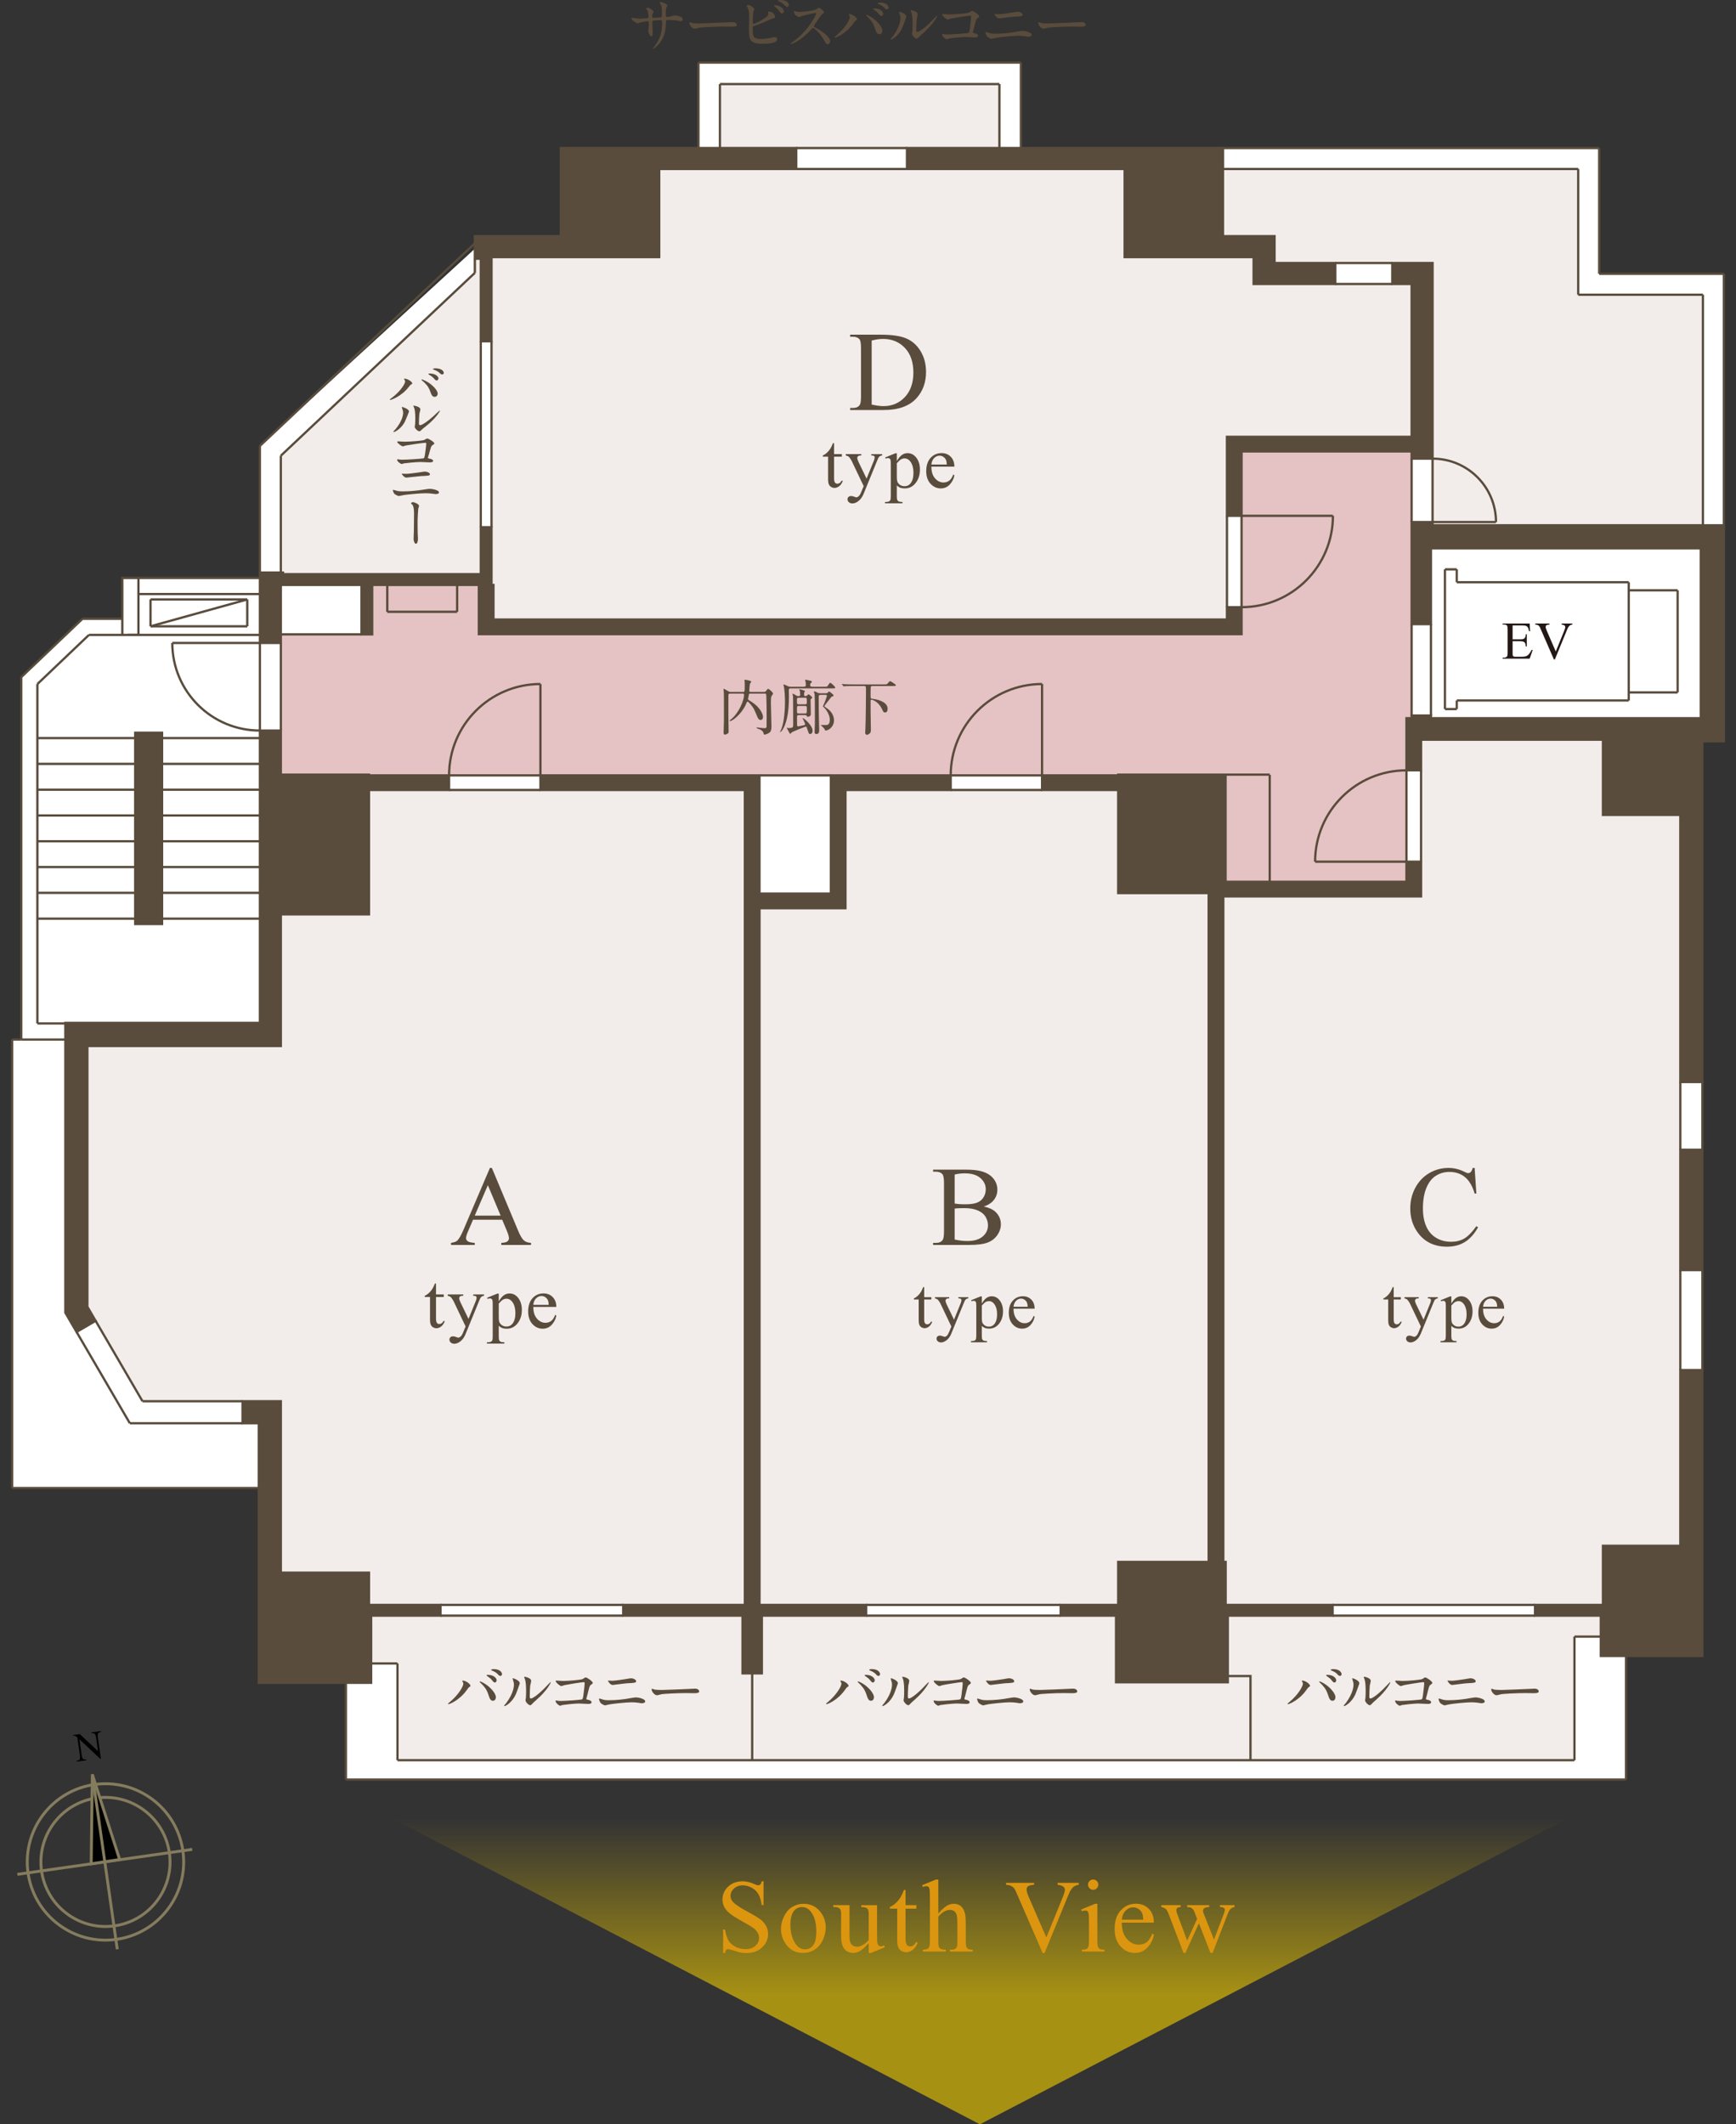<?xml version="1.0" encoding="UTF-8"?>
<svg id="_レイヤー_2" data-name="レイヤー 2" xmlns="http://www.w3.org/2000/svg" xmlns:xlink="http://www.w3.org/1999/xlink" viewBox="0 0 488.645 597.989">
  <rect x="0" y="0" width="488.645" height="597.989" fill="#333333" stroke="none"/>
  <defs>
    <style>
      .cls-1, .cls-2, .cls-3 {
        fill: none;
      }

      .cls-4 {
        fill: #dc950f;
      }

      .cls-2 {
        stroke: #594c3c;
        stroke-width: .64px;
      }

      .cls-5 {
        fill: #594c3c;
      }

      .cls-6 {
        clip-path: url(#clippath-1);
      }

      .cls-7 {
        clip-path: url(#clippath-4);
      }

      .cls-8 {
        fill: #231815;
      }

      .cls-9 {
        fill: #fff;
      }

      .cls-10 {
        fill: url(#_名称未設定グラデーション_24);
        opacity: .62;
      }

      .cls-11 {
        fill: #f2edea;
      }

      .cls-12 {
        clip-path: url(#clippath);
      }

      .cls-3, .cls-13 {
        stroke: #857c5e;
        stroke-width: .814px;
      }

      .cls-14 {
        fill: #e5c2c4;
      }
    </style>
    <clipPath id="clippath">
      <rect class="cls-1" y="0" width="488.645" height="504.36"/>
    </clipPath>
    <clipPath id="clippath-1">
      <rect class="cls-1" x="-681.87" y="-1062.7" width="1797.157" height="2541.431"/>
    </clipPath>
    <clipPath id="clippath-4">
      <rect class="cls-1" x="-681.87" y="-1062.7" width="1797.157" height="2541.431"/>
    </clipPath>
    <linearGradient id="_名称未設定グラデーション_24" data-name="名称未設定グラデーション 24" x1="275.828" y1="500.6" x2="275.828" y2="578.91" gradientUnits="userSpaceOnUse">
      <stop offset=".145" stop-color="#efcb00" stop-opacity="0"/>
      <stop offset=".784" stop-color="#efcb00"/>
    </linearGradient>
  </defs>
  <g id="_ガイド" data-name="ガイド">
    <g>
      <g>
        <g class="cls-12">
          <polygon class="cls-9" points="135.327 68.487 73.153 125.526 73.153 162.69 34.426 162.69 34.426 174.19 23.223 174.19 5.988 190.612 5.988 292.634 3.415 292.634 3.415 418.876 74.743 418.876 74.743 468.266 97.358 468.266 97.358 500.943 457.697 500.943 457.697 451.78 479.176 451.78 479.176 205.414 485.23 205.414 485.23 77.071 450.134 77.071 450.134 41.67 287.359 41.67 287.359 17.618 196.595 17.618 196.595 41.518 166.09 41.518 166.09 68.487 135.327 68.487"/>
          <polygon class="cls-11" points="341.74 47.57 444.234 47.57 444.234 82.969 479.33 82.969 479.33 149.883 403.237 149.883 403.237 74.042 355.593 74.042 355.593 69.337 341.74 69.337 341.74 47.57"/>
          <polygon class="cls-11" points="211.722 222.56 90.398 222.56 90.398 251.337 76.975 251.337 76.975 290.297 18.391 290.297 18.391 369.519 36.549 400.649 76.623 400.649 76.623 460.703 99.165 460.703 99.87 468.264 111.881 468.264 111.881 495.496 443.174 495.496 443.174 460.703 472.976 460.703 472.976 212.345 460.561 205.412 400 205.412 400 252.338 342.562 252.338 331.641 238.41 314.739 222.385 236.89 222.385 236.89 251.337 211.722 251.337 211.722 222.56"/>
          <polygon class="cls-14" points="105.036 163.384 105.036 178.574 79.046 178.574 79.046 218.059 345.361 218.059 345.361 248.224 395.887 248.224 395.887 202.173 397.336 202.173 397.336 126.399 349.473 126.399 349.473 178.764 134.742 178.764 134.742 164.658 105.036 163.384"/>
          <polygon class="cls-11" points="138.353 69.806 138.353 176.305 345.358 176.305 345.358 122.966 398.332 122.966 398.332 79.942 353.246 79.942 353.246 71.92 319.196 71.92 319.196 47.57 184.406 47.57 184.406 70.041 138.353 69.806"/>
          <rect class="cls-11" x="202.646" y="23.666" width="78.663" height="18.004"/>
          <polygon class="cls-11" points="79.046 128.285 79.046 161.631 135.327 161.631 135.327 72.833 133.664 72.833 133.664 76.801 79.046 128.285"/>
          <rect class="cls-9" x="121.708" y="451.78" width="333.916" height="3.025"/>
          <polygon class="cls-9" points="27.191 371.813 21.554 374.941 36.548 401.144 68.269 401.144 68.269 394.452 40.458 394.452 27.191 371.813"/>
          <polygon class="cls-5" points="79.053 442.704 103.863 442.704 103.863 451.78 123.982 451.78 123.982 454.805 104.467 454.805 104.467 473.714 72.85 473.714 72.85 400.649 68.269 400.649 68.269 394.447 79.053 394.447 79.053 442.704"/>
          <polygon class="cls-2" points="79.053 442.704 103.863 442.704 103.863 451.78 123.982 451.78 123.982 454.805 104.467 454.805 104.467 473.714 72.85 473.714 72.85 400.649 68.269 400.649 68.269 394.447 79.053 394.447 79.053 442.704"/>
          <polygon class="cls-5" points="18.392 369.518 21.553 374.94 26.911 371.813 24.593 367.843 24.593 294.453 79.053 294.453 79.053 257.393 103.862 257.393 103.862 222.384 126.404 222.384 126.404 218.271 103.862 218.271 103.862 218.059 79.053 218.059 79.053 205.653 73.152 205.653 73.152 287.948 18.392 287.948 18.392 369.518"/>
          <polygon class="cls-2" points="18.392 369.518 21.553 374.94 26.911 371.813 24.593 367.843 24.593 294.453 79.053 294.453 79.053 257.393 103.862 257.393 103.862 222.384 126.404 222.384 126.404 218.271 103.862 218.271 103.862 218.059 79.053 218.059 79.053 205.653 73.152 205.653 73.152 287.948 18.392 287.948 18.392 369.518"/>
          <rect class="cls-5" x="38.056" y="206.259" width="7.563" height="53.856"/>
          <rect class="cls-2" x="38.056" y="206.259" width="7.563" height="53.856"/>
          <rect class="cls-2" x="34.427" y="162.691" width="4.538" height="16.038"/>
          <polygon class="cls-5" points="104.77 164.658 104.77 178.576 101.745 178.576 101.745 164.658 79.053 164.658 79.053 180.995 73.153 180.995 73.153 161.178 79.657 161.178 79.657 161.631 135.327 161.631 135.327 148.411 138.352 148.411 138.352 164.658 138.899 164.658 138.899 174.398 345.36 174.398 345.36 170.921 349.473 170.921 349.473 178.514 134.783 178.514 134.783 164.658 104.77 164.658"/>
          <polygon class="cls-2" points="104.77 164.658 104.77 178.576 101.745 178.576 101.745 164.658 79.053 164.658 79.053 180.995 73.153 180.995 73.153 161.178 79.657 161.178 79.657 161.631 135.327 161.631 135.327 148.411 138.352 148.411 138.352 164.658 138.899 164.658 138.899 174.398 345.36 174.398 345.36 170.921 349.473 170.921 349.473 178.514 134.783 178.514 134.783 164.658 104.77 164.658"/>
          <polygon class="cls-5" points="185.553 72.379 138.353 72.379 138.353 96.07 135.328 96.07 135.328 72.834 133.663 72.834 133.663 66.479 157.868 66.479 157.868 41.67 224.126 41.67 224.126 47.57 185.553 47.57 185.553 72.379"/>
          <polygon class="cls-2" points="185.553 72.379 138.353 72.379 138.353 96.07 135.328 96.07 135.328 72.834 133.663 72.834 133.663 66.479 157.868 66.479 157.868 41.67 224.126 41.67 224.126 47.57 185.553 47.57 185.553 72.379"/>
          <polygon class="cls-5" points="316.557 47.57 255.29 47.57 255.29 41.67 344.242 41.67 344.242 66.479 358.762 66.479 358.762 74.042 375.856 74.042 375.856 79.942 352.864 79.942 352.864 72.379 316.557 72.379 316.557 47.57"/>
          <polygon class="cls-2" points="316.557 47.57 255.29 47.57 255.29 41.67 344.242 41.67 344.242 66.479 358.762 66.479 358.762 74.042 375.856 74.042 375.856 79.942 352.864 79.942 352.864 72.379 316.557 72.379 316.557 47.57"/>
          <polygon class="cls-5" points="397.337 79.943 391.896 79.943 391.896 74.042 403.237 74.042 403.237 129.108 397.337 129.108 397.337 127.08 349.474 127.08 349.474 145.204 345.358 145.204 345.358 122.965 397.337 122.965 397.337 79.943"/>
          <polygon class="cls-2" points="397.337 79.943 391.896 79.943 391.896 74.042 403.237 74.042 403.237 129.108 397.337 129.108 397.337 127.08 349.474 127.08 349.474 145.204 345.358 145.204 345.358 122.965 397.337 122.965 397.337 79.943"/>
          <polygon class="cls-5" points="402.782 154.37 402.782 175.7 397.337 175.7 397.337 146.959 403.237 146.959 403.237 147.866 485.23 147.866 485.23 208.678 479.176 208.678 479.176 304.589 472.977 304.589 472.977 229.404 451.192 229.404 451.192 208.224 400.001 208.224 400.001 216.846 395.887 216.846 395.887 202.174 397.337 202.174 397.337 201.418 402.782 201.418 402.782 202.174 478.725 202.174 478.725 154.37 402.782 154.37"/>
          <polygon class="cls-2" points="402.782 154.37 402.782 175.7 397.337 175.7 397.337 146.959 403.237 146.959 403.237 147.866 485.23 147.866 485.23 208.678 479.176 208.678 479.176 304.589 472.977 304.589 472.977 229.404 451.192 229.404 451.192 208.224 400.001 208.224 400.001 216.846 395.887 216.846 395.887 202.174 397.337 202.174 397.337 201.418 402.782 201.418 402.782 202.174 478.725 202.174 478.725 154.37 402.782 154.37"/>
          <rect class="cls-5" x="472.976" y="323.649" width="6.199" height="33.884"/>
          <rect class="cls-2" x="472.976" y="323.649" width="6.199" height="33.884"/>
          <polygon class="cls-5" points="479.176 385.672 472.977 385.672 472.977 435.137 451.193 435.137 451.193 451.781 432.072 451.781 432.072 454.806 450.586 454.806 450.586 466.151 479.176 466.151 479.176 385.672"/>
          <polygon class="cls-2" points="479.176 385.672 472.977 385.672 472.977 435.137 451.193 435.137 451.193 451.781 432.072 451.781 432.072 454.806 450.586 454.806 450.586 466.151 479.176 466.151 479.176 385.672"/>
          <polygon class="cls-5" points="344.329 439.677 344.995 439.677 344.995 451.78 375.098 451.78 375.098 454.805 345.601 454.805 345.601 473.56 314.134 473.56 314.134 454.805 298.553 454.805 298.553 451.78 314.74 451.78 314.74 439.677 340.213 439.677 340.213 251.401 314.74 251.401 314.74 222.385 293.319 222.385 293.319 218.271 314.74 218.271 314.74 218.06 344.995 218.06 344.995 248.223 395.886 248.223 395.886 242.566 400.001 242.566 400.001 252.338 344.329 252.338 344.329 439.677"/>
          <polygon class="cls-2" points="344.329 439.677 344.995 439.677 344.995 451.78 375.098 451.78 375.098 454.805 345.601 454.805 345.601 473.56 314.134 473.56 314.134 454.805 298.553 454.805 298.553 451.78 314.74 451.78 314.74 439.677 340.213 439.677 340.213 251.401 314.74 251.401 314.74 222.385 293.319 222.385 293.319 218.271 314.74 218.271 314.74 218.06 344.995 218.06 344.995 248.223 395.886 248.223 395.886 242.566 400.001 242.566 400.001 252.338 344.329 252.338 344.329 439.677"/>
          <polygon class="cls-5" points="213.779 451.78 243.791 451.78 243.791 454.805 214.443 454.805 214.443 471.052 209 471.052 209 454.805 175.415 454.805 175.415 451.78 209.664 451.78 209.664 222.385 152.12 222.385 152.12 218.271 213.779 218.271 213.779 251.551 233.869 251.551 233.869 218.271 267.601 218.271 267.601 222.385 237.982 222.385 237.982 255.666 213.779 255.666 213.779 451.78"/>
          <polygon class="cls-2" points="213.779 451.78 243.791 451.78 243.791 454.805 214.443 454.805 214.443 471.052 209 471.052 209 454.805 175.415 454.805 175.415 451.78 209.664 451.78 209.664 222.385 152.12 222.385 152.12 218.271 213.779 218.271 213.779 251.551 233.869 251.551 233.869 218.271 267.601 218.271 267.601 222.385 237.982 222.385 237.982 255.666 213.779 255.666 213.779 451.78"/>
          <line class="cls-2" x1="152.119" y1="218.272" x2="126.403" y2="218.272"/>
          <line class="cls-2" x1="152.119" y1="222.385" x2="126.403" y2="222.385"/>
          <line class="cls-2" x1="152.119" y1="192.554" x2="152.119" y2="218.271"/>
          <g class="cls-6">
            <path class="cls-2" d="M152.119,192.554c-14.202,0-25.716,11.514-25.716,25.716"/>
            <line class="cls-2" x1="293.318" y1="218.272" x2="267.602" y2="218.272"/>
            <line class="cls-2" x1="293.318" y1="222.385" x2="267.602" y2="222.385"/>
            <line class="cls-2" x1="293.318" y1="192.554" x2="293.318" y2="218.271"/>
            <path class="cls-2" d="M293.318,192.554c-14.202,0-25.716,11.514-25.716,25.716"/>
            <line class="cls-2" x1="213.779" y1="218.272" x2="233.869" y2="218.272"/>
            <line class="cls-2" x1="395.886" y1="242.566" x2="395.886" y2="216.85"/>
            <line class="cls-2" x1="399.999" y1="242.566" x2="399.999" y2="216.85"/>
            <line class="cls-2" x1="370.17" y1="242.566" x2="395.886" y2="242.566"/>
            <path class="cls-2" d="M370.17,242.566c0-14.202,11.514-25.716,25.716-25.716"/>
            <line class="cls-2" x1="349.474" y1="145.204" x2="349.474" y2="170.921"/>
            <line class="cls-2" x1="345.361" y1="145.204" x2="345.361" y2="170.921"/>
            <line class="cls-2" x1="375.19" y1="145.204" x2="349.474" y2="145.204"/>
            <path class="cls-2" d="M375.19,145.204c0,14.202-11.514,25.716-25.716,25.716"/>
            <line class="cls-2" x1="397.337" y1="201.418" x2="397.337" y2="175.7"/>
            <line class="cls-2" x1="402.782" y1="201.418" x2="402.782" y2="175.7"/>
            <line class="cls-2" x1="375.857" y1="79.943" x2="391.897" y2="79.943"/>
            <line class="cls-2" x1="375.857" y1="74.043" x2="391.897" y2="74.043"/>
            <line class="cls-2" x1="224.127" y1="47.57" x2="255.291" y2="47.57"/>
            <line class="cls-2" x1="224.127" y1="41.671" x2="255.291" y2="41.671"/>
            <line class="cls-2" x1="101.745" y1="178.575" x2="79.053" y2="178.575"/>
            <line class="cls-2" x1="69.599" y1="168.742" x2="42.369" y2="176.305"/>
            <line class="cls-2" x1="69.599" y1="176.305" x2="69.599" y2="168.742"/>
            <line class="cls-2" x1="42.369" y1="168.742" x2="42.369" y2="176.305"/>
            <line class="cls-2" x1="42.369" y1="176.305" x2="69.599" y2="176.305"/>
            <line class="cls-2" x1="69.599" y1="168.742" x2="42.369" y2="168.742"/>
            <line class="cls-2" x1="406.718" y1="199.603" x2="406.718" y2="160.269"/>
            <line class="cls-2" x1="406.718" y1="160.27" x2="410.046" y2="160.27"/>
            <line class="cls-2" x1="410.045" y1="160.27" x2="410.045" y2="163.901"/>
            <line class="cls-2" x1="410.045" y1="163.901" x2="458.455" y2="163.901"/>
            <line class="cls-2" x1="458.455" y1="163.901" x2="458.455" y2="197.183"/>
            <line class="cls-2" x1="458.455" y1="197.183" x2="410.045" y2="197.183"/>
            <line class="cls-2" x1="410.045" y1="197.183" x2="410.045" y2="199.603"/>
            <line class="cls-2" x1="410.045" y1="199.603" x2="406.717" y2="199.603"/>
            <line class="cls-2" x1="458.455" y1="194.912" x2="472.217" y2="194.912"/>
            <line class="cls-2" x1="472.217" y1="194.912" x2="472.217" y2="166.171"/>
            <line class="cls-2" x1="472.217" y1="166.171" x2="458.455" y2="166.171"/>
            <line class="cls-2" x1="68.27" y1="400.648" x2="36.549" y2="400.648"/>
            <line class="cls-2" x1="68.27" y1="394.447" x2="40.113" y2="394.447"/>
            <line class="cls-2" x1="36.549" y1="400.648" x2="21.555" y2="374.94"/>
            <line class="cls-2" x1="40.113" y1="394.447" x2="26.913" y2="371.813"/>
            <line class="cls-2" x1="357.4" y1="248.224" x2="357.4" y2="218.118"/>
            <line class="cls-2" x1="111.88" y1="468.265" x2="111.88" y2="495.497"/>
            <line class="cls-2" x1="104.467" y1="468.265" x2="111.881" y2="468.265"/>
            <line class="cls-2" x1="97.358" y1="500.944" x2="97.358" y2="473.714"/>
            <line class="cls-2" x1="133.664" y1="72.834" x2="133.664" y2="76.802"/>
            <line class="cls-2" x1="196.595" y1="17.618" x2="196.595" y2="41.518"/>
            <line class="cls-2" x1="202.646" y1="23.668" x2="202.646" y2="41.518"/>
            <line class="cls-2" x1="281.308" y1="23.668" x2="202.646" y2="23.668"/>
            <line class="cls-2" x1="287.358" y1="17.618" x2="196.594" y2="17.618"/>
            <line class="cls-2" x1="287.358" y1="41.519" x2="287.358" y2="17.619"/>
            <line class="cls-2" x1="281.308" y1="41.519" x2="281.308" y2="23.668"/>
            <line class="cls-2" x1="485.23" y1="147.866" x2="485.23" y2="77.07"/>
            <line class="cls-2" x1="479.33" y1="147.866" x2="479.33" y2="82.97"/>
            <line class="cls-2" x1="10.525" y1="207.771" x2="38.056" y2="207.771"/>
            <line class="cls-2" x1="10.525" y1="215.032" x2="38.056" y2="215.032"/>
            <line class="cls-2" x1="10.525" y1="222.295" x2="38.056" y2="222.295"/>
            <line class="cls-2" x1="10.525" y1="229.556" x2="38.056" y2="229.556"/>
            <line class="cls-2" x1="10.525" y1="236.817" x2="38.056" y2="236.817"/>
            <line class="cls-2" x1="10.525" y1="244.078" x2="38.056" y2="244.078"/>
            <line class="cls-2" x1="10.525" y1="251.338" x2="38.056" y2="251.338"/>
            <line class="cls-2" x1="10.525" y1="258.601" x2="38.056" y2="258.601"/>
            <line class="cls-2" x1="45.621" y1="207.771" x2="73.002" y2="207.771"/>
            <line class="cls-2" x1="45.621" y1="258.601" x2="73.002" y2="258.601"/>
            <line class="cls-2" x1="45.621" y1="251.338" x2="73.002" y2="251.338"/>
            <line class="cls-2" x1="45.621" y1="244.078" x2="73.002" y2="244.078"/>
            <line class="cls-2" x1="45.621" y1="236.817" x2="73.002" y2="236.817"/>
            <line class="cls-2" x1="45.621" y1="229.556" x2="73.002" y2="229.556"/>
            <line class="cls-2" x1="45.621" y1="222.295" x2="73.002" y2="222.295"/>
            <line class="cls-2" x1="25.038" y1="178.727" x2="10.525" y2="192.558"/>
            <line class="cls-2" x1="10.525" y1="192.557" x2="10.525" y2="288.098"/>
            <line class="cls-2" x1="5.987" y1="190.612" x2="5.987" y2="292.634"/>
            <line class="cls-2" x1="18.392" y1="292.635" x2="5.987" y2="292.635"/>
            <line class="cls-2" x1="35.939" y1="178.727" x2="73.001" y2="178.727"/>
            <line class="cls-2" x1="45.621" y1="215.032" x2="73.002" y2="215.032"/>
            <line class="cls-2" x1="73.153" y1="162.69" x2="38.964" y2="162.69"/>
            <line class="cls-2" x1="23.223" y1="174.189" x2="34.428" y2="174.189"/>
            <line class="cls-2" x1="25.038" y1="178.727" x2="34.427" y2="178.727"/>
            <line class="cls-2" x1="73.153" y1="167.228" x2="38.964" y2="167.228"/>
            <line class="cls-2" x1="23.223" y1="174.189" x2="5.987" y2="190.611"/>
            <line class="cls-2" x1="73.153" y1="125.525" x2="133.671" y2="68.487"/>
            <line class="cls-2" x1="79.046" y1="128.285" x2="133.67" y2="76.801"/>
            <line class="cls-2" x1="73.153" y1="125.525" x2="73.153" y2="161.178"/>
            <line class="cls-2" x1="79.046" y1="128.285" x2="79.046" y2="161.178"/>
            <line class="cls-2" x1="450.133" y1="77.07" x2="450.133" y2="41.671"/>
            <line class="cls-2" x1="344.392" y1="47.57" x2="444.232" y2="47.57"/>
            <line class="cls-2" x1="344.241" y1="41.671" x2="450.132" y2="41.671"/>
            <line class="cls-2" x1="479.33" y1="82.969" x2="444.234" y2="82.969"/>
            <line class="cls-2" x1="444.233" y1="47.57" x2="444.233" y2="82.969"/>
            <line class="cls-2" x1="485.23" y1="77.07" x2="450.134" y2="77.07"/>
            <line class="cls-2" x1="10.525" y1="288.099" x2="18.391" y2="288.099"/>
            <line class="cls-2" x1="450.587" y1="460.704" x2="443.173" y2="460.704"/>
            <line class="cls-2" x1="443.174" y1="460.704" x2="443.174" y2="495.497"/>
            <line class="cls-2" x1="111.88" y1="495.497" x2="443.175" y2="495.497"/>
            <line class="cls-2" x1="97.358" y1="500.944" x2="457.696" y2="500.944"/>
            <line class="cls-2" x1="457.696" y1="500.944" x2="457.696" y2="466.151"/>
            <line class="cls-2" x1="109.008" y1="172.221" x2="128.672" y2="172.221"/>
            <line class="cls-2" x1="128.673" y1="172.221" x2="128.673" y2="164.658"/>
            <line class="cls-2" x1="128.673" y1="164.658" x2="109.009" y2="164.658"/>
            <line class="cls-2" x1="109.008" y1="164.658" x2="109.008" y2="172.221"/>
            <line class="cls-2" x1="344.996" y1="218.059" x2="357.399" y2="218.059"/>
            <line class="cls-2" x1="397.337" y1="146.959" x2="397.337" y2="129.109"/>
            <line class="cls-2" x1="403.237" y1="146.959" x2="403.237" y2="129.109"/>
            <line class="cls-2" x1="135.327" y1="148.41" x2="135.327" y2="96.07"/>
            <line class="cls-2" x1="138.353" y1="148.41" x2="138.353" y2="96.07"/>
            <line class="cls-2" x1="73.153" y1="205.652" x2="73.153" y2="180.995"/>
            <line class="cls-2" x1="79.053" y1="205.652" x2="79.053" y2="180.995"/>
            <line class="cls-2" x1="73.153" y1="180.995" x2="48.495" y2="180.995"/>
            <path class="cls-2" d="M73.153,205.652c-13.617,0-24.658-11.038-24.658-24.658"/>
            <line class="cls-2" x1="123.983" y1="454.805" x2="175.415" y2="454.805"/>
            <line class="cls-2" x1="123.983" y1="451.78" x2="175.415" y2="451.78"/>
            <line class="cls-2" x1="243.791" y1="454.805" x2="298.552" y2="454.805"/>
            <line class="cls-2" x1="243.791" y1="451.78" x2="298.552" y2="451.78"/>
            <line class="cls-2" x1="375.098" y1="454.805" x2="432.073" y2="454.805"/>
            <line class="cls-2" x1="375.098" y1="451.78" x2="432.073" y2="451.78"/>
            <line class="cls-2" x1="472.976" y1="385.672" x2="472.976" y2="357.531"/>
            <line class="cls-2" x1="479.176" y1="385.672" x2="479.176" y2="357.531"/>
            <line class="cls-2" x1="472.976" y1="323.648" x2="472.976" y2="304.587"/>
            <line class="cls-2" x1="479.176" y1="323.648" x2="479.176" y2="304.587"/>
            <line class="cls-2" x1="211.722" y1="495.497" x2="211.722" y2="471.053"/>
            <polyline class="cls-2" points="351.984 495.497 351.984 471.807 345.601 471.807"/>
            <line class="cls-2" x1="3.415" y1="418.876" x2="72.85" y2="418.876"/>
            <line class="cls-2" x1="3.415" y1="418.876" x2="3.415" y2="292.634"/>
            <line class="cls-2" x1="3.415" y1="292.635" x2="5.988" y2="292.635"/>
            <line class="cls-2" x1="403.237" y1="146.959" x2="421.087" y2="146.959"/>
            <path class="cls-2" d="M421.088,146.959c0-9.86-7.992-17.85-17.85-17.85"/>
          </g>
          <g class="cls-7">
            <path class="cls-8" d="M425.763,176.059v3.911h2.175c.561,0,.939-.085,1.129-.256.252-.224.393-.617.423-1.18h.271v3.443h-.271c-.068-.482-.134-.79-.205-.926-.088-.171-.231-.305-.429-.401-.201-.098-.506-.145-.918-.145h-2.175v3.26c0,.438.019.704.058.801.038.094.107.169.205.224.096.058.282.085.555.085h1.678c.559,0,.965-.038,1.217-.118.252-.077.497-.23.73-.459.303-.301.611-.758.929-1.364h.29l-.854,2.481h-7.623v-.271h.35c.233,0,.455-.056.662-.167.158-.079.26-.196.318-.35.056-.156.085-.474.085-.956v-6.427c0-.628-.066-1.014-.19-1.161-.175-.194-.467-.29-.875-.29h-.35v-.271h7.623l.111,2.167h-.286c-.102-.519-.216-.877-.339-1.072-.124-.196-.307-.344-.551-.446-.194-.073-.538-.109-1.029-.109h-2.713Z"/>
            <path class="cls-8" d="M442.593,175.519v.269c-.35.064-.615.175-.796.337-.256.239-.487.602-.685,1.093l-3.452,8.421h-.271l-3.706-8.53c-.19-.438-.322-.704-.399-.803-.122-.152-.271-.269-.448-.352-.177-.085-.418-.141-.719-.167v-.269h4.041v.269c-.457.045-.753.124-.89.235-.134.111-.203.254-.203.429,0,.243.111.623.335,1.14l2.517,5.8,2.333-5.727c.231-.564.344-.956.344-1.174,0-.141-.07-.278-.211-.406-.141-.128-.38-.22-.715-.273-.024-.007-.064-.013-.124-.024v-.269h3.05Z"/>
            <path class="cls-5" d="M130.226,473.428c-.102-.154-.12-.188-.12-.239,0-.085.068-.102.154-.102.903,0,2.167,1.005,2.167,1.449,0,.156-.085.207-.305.359-.256.156-.359.327-.7.803-2.066,2.954-4.933,4.028-5.172,4.028-.102,0-.137-.085-.137-.12,0-.068.051-.117.478-.459,2.628-2.186,3.823-4.54,3.823-5.157,0-.271-.085-.408-.188-.561M135.125,473.308c.085,0,.852.307,1.706.888,1.212.837,2.747,2.44,2.747,3.584,0,.256-.117.99-.852.99-.615,0-.905-.615-1.178-1.503-.376-1.159-.683-1.859-1.774-3.038-.12-.12-.769-.717-.769-.771,0-.083.034-.152.12-.152M139.8,472.966c0,.29-.203.666-.495.666-.237,0-.374-.102-.903-.751-.256-.322-.376-.427-1.195-1.025-.171-.117-.256-.171-.256-.239,0-.066.137-.152.29-.152,2.015,0,2.559,1.178,2.559,1.501M141.303,471.276c0,.207-.137.495-.427.495-.359,0-.546-.22-.888-.615-.273-.288-.971-.698-1.535-.903-.171-.051-.222-.12-.222-.173,0-.134.427-.237.632-.237,2.098,0,2.44,1.11,2.44,1.432"/>
            <path class="cls-5" d="M145.152,477.03c-1.025,2.218-2.816,3.24-3.157,3.24-.068,0-.085-.049-.085-.085,0-.134.544-.732.681-.903,1.879-2.579,2.066-4.438,2.066-4.999,0-.444-.017-.632-.29-1.471-.034-.117-.068-.22-.068-.305,0-.053.017-.085.085-.085.12,0,1.93.578,1.93,1.449,0,.053-.871,2.51-1.161,3.159M147.916,478.616c0-.085.085-.529.102-.615.051-.322.068-1.671.068-2.098,0-2.083-.205-2.781-.324-3.208-.034-.085-.222-.529-.222-.617,0-.066.068-.085.102-.085.085,0,1.879.31,1.879,1.198,0,.205-.239,1.093-.273,1.281-.068.459-.137,2.523-.137,3.089,0,.22.017.564.324.564.512,0,2.081-1.129,3.721-2.784.29-.29,1.742-1.827,1.808-1.827.034,0,.068.034.068.07,0,.134-.988,2.252-3.977,4.88-.886.768-1.057.939-1.178,1.091-.288.327-.442.444-.561.461-.495.085-1.4-.92-1.4-1.398"/>
            <path class="cls-5" d="M158.49,473.189c1.537,0,5.17-.31,5.548-.547.613-.41.681-.444.835-.444.342,0,1.981,1.093,1.981,1.537,0,.152-.051.205-.581.596-.307.222-.376.478-.956,2.85-.034.154-.273.905-.273,1.008,0,.222.154.239.41.292.427.066,1.059.288,1.059.715,0,.461-.786.461-.922.461-.427,0-2.32-.12-2.713-.12-1.059,0-4.301.359-4.575.427-.102.017-.529.205-.615.205-.307,0-1.315-.768-1.315-1.366,0-.068.07-.12.156-.12.083,0,.442.068.51.085.376.051.666.051.871.051,1.178,0,5.65-.307,5.907-.444.203-.102.273-.307.391-1.159.205-1.503.359-2.989.359-3.33,0-.29-.068-.359-.254-.359-.529,0-4.762.683-5.428.837-.154.034-.751.273-.888.273-.376,0-1.588-1.042-1.588-1.383,0-.135.122-.171.205-.171.102,0,1.588.105,1.879.105"/>
            <path class="cls-5" d="M171.383,478.615c2.032,0,3.755-.22,4.831-.374.461-.07,2.406-.429,2.816-.429.495,0,2.579.344,2.579,1.161,0,.393-.666.495-.956.495-.137,0-.529-.066-.939-.137-.561-.085-1.193-.135-1.928-.135-1.434,0-5.036.391-5.975.547-.239.032-1.484.322-1.503.322-.203,0-.937-.376-1.193-.632-.307-.29-.512-1.093-.512-1.125,0-.122.068-.154.154-.154.051,0,.137.015.188.032,1.11.359,1.298.427,2.44.427M172.39,473.137c.547,0,2.986-.342,3.669-.461.239-.032,1.281-.239,1.486-.239.786,0,1.518.393,1.518.854,0,.425-.63.461-2.491.547-.666.034-3.96.478-4.096.478-.478,0-.837-.412-.922-.529-.051-.07-.459-.581-.459-.615,0-.051.137-.085.237-.085.102,0,.888.051,1.059.051"/>
            <path class="cls-5" d="M195.236,475.374c.102,0,.29-.019.376-.019,1.042,0,1.195.632,1.195.754,0,.476-.7.527-1.417.527-.393,0-2.1-.034-2.44-.034-2.357,0-6.265.222-6.675.307-.203.034-1.127.307-1.33.307-.734,0-1.52-1.059-1.52-1.637,0-.102.051-.205.137-.205s.495.188.581.205c.29.085.99.152,2.081.152.564,0,6.521-.222,9.013-.356"/>
            <path class="cls-5" d="M366.544,473.428c-.102-.154-.12-.188-.12-.239,0-.085.068-.102.154-.102.905,0,2.169,1.005,2.169,1.449,0,.156-.085.207-.31.359-.256.156-.359.327-.698.803-2.066,2.954-4.933,4.028-5.172,4.028-.102,0-.137-.085-.137-.12,0-.068.051-.117.478-.459,2.628-2.186,3.823-4.54,3.823-5.157,0-.271-.085-.408-.188-.561M371.441,473.308c.087,0,.856.307,1.708.888,1.212.837,2.747,2.44,2.747,3.584,0,.256-.117.99-.852.99-.615,0-.905-.615-1.178-1.503-.376-1.159-.683-1.859-1.776-3.038-.117-.12-.766-.717-.766-.771,0-.083.032-.152.117-.152M376.12,472.966c0,.29-.207.666-.497.666-.237,0-.374-.102-.903-.751-.256-.322-.376-.427-1.195-1.025-.171-.117-.256-.171-.256-.239,0-.066.137-.152.29-.152,2.015,0,2.562,1.178,2.562,1.501M377.621,471.276c0,.207-.134.495-.427.495-.359,0-.546-.22-.886-.615-.273-.288-.973-.698-1.537-.903-.171-.051-.222-.12-.222-.173,0-.134.427-.237.63-.237,2.101,0,2.442,1.11,2.442,1.432"/>
            <path class="cls-5" d="M381.469,477.03c-1.023,2.218-2.816,3.24-3.155,3.24-.07,0-.085-.049-.085-.085,0-.134.544-.732.681-.903,1.879-2.579,2.066-4.438,2.066-4.999,0-.444-.017-.632-.29-1.471-.036-.117-.068-.22-.068-.305,0-.053.017-.085.085-.085.117,0,1.928.578,1.928,1.449,0,.053-.871,2.51-1.161,3.159M384.235,478.616c0-.085.085-.529.102-.615.049-.322.068-1.671.068-2.098,0-2.083-.207-2.781-.324-3.208-.034-.085-.222-.529-.222-.617,0-.066.066-.085.102-.085.085,0,1.876.31,1.876,1.198,0,.205-.237,1.093-.273,1.281-.066.459-.134,2.523-.134,3.089,0,.22.015.564.322.564.512,0,2.083-1.129,3.721-2.784.29-.29,1.742-1.827,1.81-1.827.032,0,.068.034.068.07,0,.134-.991,2.252-3.977,4.88-.888.768-1.059.939-1.178,1.091-.29.327-.444.444-.564.461-.493.085-1.398-.92-1.398-1.398"/>
            <path class="cls-5" d="M394.807,473.189c1.537,0,5.172-.31,5.548-.547.615-.41.683-.444.837-.444.339,0,1.979,1.093,1.979,1.537,0,.152-.049.205-.581.596-.305.222-.374.478-.956,2.85-.032.154-.273.905-.273,1.008,0,.222.156.239.412.292.427.066,1.059.288,1.059.715,0,.461-.786.461-.924.461-.425,0-2.32-.12-2.711-.12-1.059,0-4.303.359-4.577.427-.102.017-.527.205-.613.205-.31,0-1.315-.768-1.315-1.366,0-.068.068-.12.154-.12s.444.068.51.085c.378.051.668.051.873.051,1.176,0,5.648-.307,5.904-.444.205-.102.273-.307.393-1.159.203-1.503.359-2.989.359-3.33,0-.29-.07-.359-.256-.359-.529,0-4.762.683-5.426.837-.156.034-.754.273-.888.273-.376,0-1.59-1.042-1.59-1.383,0-.135.122-.171.207-.171.102,0,1.586.105,1.876.105"/>
            <path class="cls-5" d="M407.699,478.615c2.032,0,3.757-.22,4.833-.374.461-.07,2.406-.429,2.813-.429.497,0,2.579.344,2.579,1.161,0,.393-.664.495-.956.495-.134,0-.529-.066-.937-.137-.564-.085-1.195-.135-1.93-.135-1.434,0-5.033.391-5.973.547-.239.032-1.486.322-1.503.322-.205,0-.939-.376-1.193-.632-.31-.29-.512-1.093-.512-1.125,0-.122.068-.154.154-.154.049,0,.134.015.188.032,1.108.359,1.296.427,2.438.427M408.709,473.137c.547,0,2.984-.342,3.67-.461.237-.032,1.279-.239,1.483-.239.786,0,1.52.393,1.52.854,0,.425-.632.461-2.491.547-.668.034-3.96.478-4.099.478-.478,0-.837-.412-.922-.529-.049-.07-.459-.581-.459-.615,0-.051.137-.085.239-.085s.888.051,1.059.051"/>
            <path class="cls-5" d="M431.555,475.374c.102,0,.29-.019.376-.019,1.04,0,1.193.632,1.193.754,0,.476-.7.527-1.417.527-.391,0-2.098-.034-2.44-.034-2.354,0-6.263.222-6.673.307-.205.034-1.127.307-1.33.307-.737,0-1.52-1.059-1.52-1.637,0-.102.049-.205.135-.205.085,0,.497.188.583.205.288.085.991.152,2.081.152.564,0,6.519-.222,9.013-.356"/>
            <path class="cls-5" d="M113.842,106.904c-.102-.137-.12-.169-.12-.213,0-.077.068-.094.154-.094.903,0,2.167.907,2.167,1.306,0,.139-.085.186-.307.324-.256.139-.359.293-.698.722-2.066,2.66-4.933,3.629-5.172,3.629-.102,0-.137-.077-.137-.107,0-.062.051-.109.478-.416,2.628-1.968,3.823-4.09,3.823-4.643,0-.245-.085-.369-.188-.508M118.739,106.797c.087,0,.854.278,1.708.798,1.212.753,2.747,2.199,2.747,3.23,0,.23-.12.892-.854.892-.613,0-.903-.555-1.176-1.353-.376-1.046-.683-1.676-1.776-2.737-.117-.109-.768-.647-.768-.692,0-.077.034-.139.12-.139M123.416,106.49c0,.26-.205.6-.495.6-.237,0-.374-.092-.903-.677-.256-.293-.376-.384-1.195-.922-.171-.109-.256-.154-.256-.216s.137-.139.29-.139c2.015,0,2.559,1.061,2.559,1.353M124.919,104.968c0,.184-.137.446-.427.446-.359,0-.546-.201-.888-.553-.273-.263-.971-.632-1.535-.815-.173-.047-.222-.107-.222-.154,0-.124.427-.215.63-.215,2.101,0,2.442.999,2.442,1.291"/>
            <path class="cls-5" d="M113.962,118.709c-1.025,2-2.818,2.922-3.157,2.922-.07,0-.085-.047-.085-.077,0-.124.544-.662.681-.815,1.879-2.323,2.066-3.998,2.066-4.506,0-.399-.017-.568-.29-1.321-.034-.107-.068-.199-.068-.278,0-.045.017-.075.085-.075.12,0,1.93.521,1.93,1.306,0,.047-.873,2.261-1.161,2.843M116.726,120.14c0-.077.085-.476.102-.553.051-.293.068-1.507.068-1.891,0-1.876-.205-2.506-.324-2.89-.034-.077-.222-.478-.222-.553,0-.062.068-.077.102-.077.085,0,1.876.275,1.876,1.074,0,.186-.237.984-.271,1.155-.068.414-.137,2.276-.137,2.781,0,.201.015.508.322.508.512,0,2.083-1.014,3.723-2.506.288-.26,1.74-1.644,1.808-1.644.034,0,.068.03.068.06,0,.124-.991,2.03-3.977,4.397-.888.692-1.057.845-1.178.984-.288.293-.444.399-.561.414-.495.077-1.4-.828-1.4-1.26"/>
            <path class="cls-5" d="M113.893,124.334c1.535,0,5.17-.275,5.546-.491.615-.369.683-.399.837-.399.342,0,1.979.982,1.979,1.381,0,.139-.049.186-.578.538-.307.201-.376.431-.956,2.57-.034.137-.273.813-.273.905,0,.201.154.216.41.263.427.062,1.059.26,1.059.645,0,.414-.786.414-.922.414-.427,0-2.32-.107-2.713-.107-1.059,0-4.301.324-4.575.384-.102.017-.529.186-.615.186-.307,0-1.315-.692-1.315-1.23,0-.062.07-.109.154-.109.085,0,.444.062.512.077.376.047.666.047.871.047,1.178,0,5.65-.278,5.907-.401.203-.092.273-.275.391-1.044.205-1.353.359-2.692.359-2.999,0-.26-.068-.322-.256-.322-.527,0-4.76.615-5.426.754-.154.03-.751.245-.888.245-.376,0-1.588-.937-1.588-1.245,0-.124.12-.154.205-.154.102,0,1.588.092,1.879.092"/>
            <path class="cls-5" d="M113.346,138.322c2.03,0,3.755-.201,4.831-.337.461-.062,2.406-.384,2.816-.384.495,0,2.577.307,2.577,1.044,0,.354-.664.446-.954.446-.137,0-.529-.06-.939-.122-.564-.077-1.195-.124-1.93-.124-1.432,0-5.034.354-5.973.493-.239.03-1.486.29-1.503.29-.205,0-.939-.337-1.193-.568-.307-.263-.512-.984-.512-1.014,0-.109.068-.139.154-.139.051,0,.137.015.188.03,1.108.322,1.296.384,2.44.384M114.354,133.387c.547,0,2.986-.307,3.669-.414.239-.03,1.279-.216,1.486-.216.783,0,1.518.354,1.518.768,0,.384-.632.414-2.491.491-.666.032-3.96.431-4.096.431-.478,0-.837-.369-.922-.476-.051-.062-.461-.523-.461-.553,0-.047.137-.077.239-.077s.888.045,1.059.045"/>
            <path class="cls-5" d="M117.955,142.439c0,.124-.205.647-.222.754-.051.414-.188,2.737-.188,3.26,0,.739,0,3.183.034,3.751.017.369.068,1.138.068,1.492,0,.414-.12,1.383-.598,1.383-.239,0-.632-.585-.632-1.445,0-.322.07-1.782.07-2.09.015-1.001.049-3.813.049-4.536.017-.954-.017-2.199-.359-2.767-.1-.171-.205-.263-.408-.431-.036-.032-.085-.077-.085-.139,0-.154.356-.322.596-.322.171,0,1.674.476,1.674,1.091"/>
            <path class="cls-5" d="M236.646,473.425c-.102-.154-.12-.188-.12-.239,0-.085.068-.102.154-.102.905,0,2.169,1.005,2.169,1.449,0,.156-.085.207-.31.359-.256.156-.359.327-.698.803-2.066,2.952-4.933,4.028-5.172,4.028-.102,0-.137-.085-.137-.12,0-.068.051-.117.478-.459,2.628-2.186,3.823-4.54,3.823-5.155,0-.273-.085-.41-.188-.564M241.543,473.306c.087,0,.856.307,1.708.888,1.212.837,2.747,2.44,2.747,3.584,0,.256-.117.991-.852.991-.615,0-.905-.615-1.178-1.503-.376-1.159-.683-1.859-1.776-3.038-.117-.12-.766-.717-.766-.768,0-.085.032-.154.117-.154M246.222,472.964c0,.29-.207.666-.497.666-.237,0-.374-.102-.903-.751-.256-.322-.376-.427-1.195-1.025-.171-.117-.256-.171-.256-.239,0-.068.137-.152.29-.152,2.015,0,2.562,1.176,2.562,1.501M247.723,471.276c0,.205-.134.493-.427.493-.359,0-.546-.222-.886-.615-.273-.288-.973-.7-1.537-.903-.171-.051-.222-.12-.222-.173,0-.134.427-.237.63-.237,2.101,0,2.442,1.11,2.442,1.434"/>
            <path class="cls-5" d="M251.571,477.028c-1.023,2.218-2.816,3.24-3.155,3.24-.07,0-.085-.049-.085-.085,0-.134.544-.732.681-.903,1.879-2.579,2.066-4.438,2.066-5.002,0-.442-.017-.63-.29-1.469-.036-.117-.068-.22-.068-.305,0-.053.017-.085.085-.085.117,0,1.928.578,1.928,1.449,0,.053-.871,2.51-1.161,3.159M254.337,478.614c0-.085.085-.529.102-.615.049-.322.068-1.671.068-2.098,0-2.083-.207-2.781-.324-3.208-.034-.085-.222-.529-.222-.617,0-.066.066-.085.102-.085.085,0,1.876.31,1.876,1.195,0,.207-.237,1.093-.273,1.283-.066.459-.134,2.523-.134,3.087,0,.222.015.566.322.566.512,0,2.083-1.129,3.721-2.784.29-.29,1.742-1.827,1.81-1.827.032,0,.068.034.068.07,0,.134-.991,2.252-3.977,4.88-.888.768-1.059.939-1.178,1.091-.29.327-.444.444-.564.463-.493.083-1.398-.922-1.398-1.4"/>
            <path class="cls-5" d="M264.909,473.185c1.537,0,5.172-.307,5.548-.547.615-.408.683-.442.837-.442.339,0,1.979,1.093,1.979,1.535,0,.154-.049.207-.581.598-.305.224-.374.478-.956,2.85-.032.154-.273.905-.273,1.008,0,.222.156.239.412.29.427.068,1.059.29,1.059.715,0,.463-.786.463-.924.463-.425,0-2.32-.12-2.711-.12-1.059,0-4.303.359-4.577.427-.102.017-.527.205-.613.205-.31,0-1.315-.768-1.315-1.366,0-.068.068-.12.154-.12s.444.068.51.085c.378.051.668.051.873.051,1.176,0,5.648-.307,5.904-.442.205-.105.273-.31.393-1.161.203-1.503.359-2.989.359-3.33,0-.29-.07-.359-.256-.359-.529,0-4.762.683-5.426.837-.156.034-.754.273-.888.273-.376,0-1.59-1.042-1.59-1.383,0-.135.122-.171.207-.171.102,0,1.586.102,1.876.102"/>
            <path class="cls-5" d="M277.801,478.613c2.032,0,3.757-.22,4.833-.374.461-.07,2.406-.429,2.814-.429.497,0,2.579.344,2.579,1.161,0,.393-.664.497-.956.497-.134,0-.529-.068-.937-.139-.564-.085-1.195-.137-1.93-.137-1.434,0-5.034.393-5.973.546-.239.034-1.486.324-1.503.324-.205,0-.939-.376-1.193-.632-.31-.29-.512-1.093-.512-1.125,0-.122.068-.154.154-.154.049,0,.134.015.188.032,1.108.359,1.296.427,2.438.427M278.811,473.135c.547,0,2.984-.342,3.669-.461.237-.034,1.279-.239,1.484-.239.786,0,1.52.393,1.52.854,0,.425-.632.461-2.491.547-.668.034-3.96.478-4.099.478-.478,0-.837-.412-.922-.529-.049-.07-.459-.581-.459-.615,0-.051.137-.085.239-.085s.888.051,1.059.051"/>
            <path class="cls-5" d="M301.657,475.37c.102,0,.29-.017.376-.017,1.04,0,1.193.632,1.193.754,0,.476-.7.527-1.417.527-.391,0-2.098-.034-2.44-.034-2.355,0-6.263.222-6.673.307-.205.034-1.127.307-1.33.307-.736,0-1.52-1.059-1.52-1.637,0-.102.049-.207.134-.207s.497.19.583.207c.288.085.99.152,2.081.152.564,0,6.519-.222,9.013-.359"/>
            <path class="cls-5" d="M211.237,195.242c-.222,0-.359,0-.444.256-.017.085-.222,1.127-.222,1.23,0,.068,0,.205.171.339.068.051.751.461.905.566,2.423,1.586,3.123,3.497,3.123,4.163,0,.341-.137.871-.647.871-.581,0-.839-.615-.973-.956-.529-1.245-.768-1.842-1.144-2.457-.171-.29-1.281-1.742-1.554-1.742-.137,0-.205.103-.256.188-.051.085-.239.581-.29.683-1.262,2.715-3.755,4.609-4.419,4.609-.034,0-.137,0-.137-.085,0-.085.12-.171.41-.41,2.269-1.808,3.687-5.463,3.687-6.878,0-.376-.239-.376-.427-.376h-3.499c-.495,0-.495.307-.495.512v5.546c0,.649.068,3.894.068,4.611,0,.271-.051.425-.222.561-.12.085-.615.325-.854.325-.342,0-.342-.512-.342-.615,0-.137.034-.786.034-.937.068-1.622.068-2.749.068-4.577,0-5.016,0-5.033-.068-6.126,0-.068-.068-.41-.068-.495s.034-.137.102-.137c.102,0,.786.41.973.512.546.324.598.359.956.359h3.413c.478,0,.546,0,.546-1.654,0-.512,0-.905-.017-1.127,0-.085-.07-.495-.07-.598,0-.034.07-.034.154-.034.19,0,1.759.205,1.759.529,0,.12-.376.529-.393.649-.034.41-.171,1.569-.171,1.896,0,.305.256.339.393.339h3.721c.41,0,.529-.154.581-.222.324-.444.461-.649.615-.649.239,0,1.383.956,1.383,1.349,0,.12-.036.154-.324.529-.241.307-.273.871-.273,2.118,0,.937.154,5.478.154,6.519,0,.783-.085,1.212-.29,1.518-.393.581-1.537.854-1.725.854-.102,0-.137-.12-.171-.273-.188-.768-.649-1.042-1.279-1.279-.666-.258-.734-.273-.734-.376,0-.051.051-.12.154-.12.051,0,.732.12.869.137.222.034,1.11.1,1.212.1.273,0,.547-.049.598-.391.017-.051.017-2.594.017-2.952,0-2.545-.017-2.835-.085-5.446-.017-.837-.017-.956-.495-.956h-3.977Z"/>
            <path class="cls-5" d="M232.052,193.314c.751,0,.803-.051.871-.156.137-.137.564-.954.751-.954.239,0,1.417,1.076,1.417,1.332,0,.239-.085.239-.905.239h-11.606c-.307,0-.547.049-.547.459,0,.307.032,1.674.032,1.947,0,4.728-.766,7.629-1.789,9.25-.258.427-.632.666-.666.666-.036,0-.068-.034-.068-.068,0-.017.256-.495.305-.581.939-2.184,1.11-6.178,1.11-7.8,0-1.518-.12-3.157-.254-4.06-.019-.122-.171-.666-.171-.786,0-.085.032-.137.117-.137.085,0,.956.41,1.178.512.188.085.376.137.615.137h3.909c.41,0,.478-.273.478-.495,0-.256-.036-.649-.085-.922-.017-.103-.12-.427-.12-.478,0-.068.051-.085.12-.085.068,0,1.654.342,1.708.393.049.051.049.154.049.188,0,.137-.034.171-.359.478-.102.102-.102.239-.102.359,0,.239,0,.564.529.564h3.482ZM224.833,201.3c-.476,0-.495.307-.495.48,0,.664,0,1.432.019,2.098,0,.359,0,.598.305.598.102,0,1.161-.222,1.383-.273.359-.068.598-.137.598-.325,0-.171-.376-.973-.495-1.195-.034-.085-.258-.495-.258-.512,0-.032.036-.032.053-.032.359,0,2.784,2.081,2.784,3.565,0,.803-.532.922-.685.922-.342,0-.376-.102-.803-1.381-.203-.632-.237-.717-.444-.717-.117,0-3.787,1.467-3.975,1.671-.085.085-.29.376-.359.376-.137,0-.359-.427-.583-.871-.049-.119-.271-.444-.322-.561-.034-.051-.085-.137-.085-.19,0-.051.034-.066.085-.066.051,0,.29.066.342.066,1.366,0,1.366-.288,1.366-.988,0-1.281,0-7.459-.051-8.022-.017-.102-.156-.512-.156-.598,0-.034.036-.051.068-.051.173,0,.241.034.856.41.271.171.425.256.766.256.376,0,.478-.051.478-.444,0-.649-.034-.905-.137-1.159-.034-.088-.12-.156-.12-.207,0-.085.068-.103.137-.103.137,0,1.486.31,1.486.547,0,.068-.188.29-.239.359,0,.12-.019.307-.019.512,0,.359,0,.495.412.495.203,0,.305-.017.529-.273.102-.102.205-.222.339-.222.122,0,1.025.717,1.025.888,0,.085-.034.103-.324.393-.12.119-.154.154-.154.288,0,.651.068,3.45.068,4.013,0,.512-.478.734-.82.734-.188,0-.203-.036-.391-.325-.085-.119-.188-.156-.412-.156h-1.774ZM226.607,198.264c.497,0,.497-.173.497-.873,0-.801,0-.988-.497-.988l-1.791.017c-.495,0-.495.171-.495.871,0,.783,0,.973.495.973h1.791ZM224.816,198.723c-.495,0-.495.068-.495,1.349,0,.51,0,.783.495.783h1.791c.497,0,.497-.083.497-1.364,0-.512,0-.768-.497-.768h-1.791ZM230.996,195.6c-.495,0-.547.239-.547.529,0,1.23.017,5.292.051,6.092.034,1.264.085,2.764.085,3.208,0,.41,0,1.195-.769,1.195-.529,0-.529-.393-.529-.564,0-.068.017-.444.017-.544.068-1.366.068-1.537.068-3.091,0-4.709-.017-6.212-.068-6.827-.051-.461-.085-.564-.205-.803-.017-.034-.034-.068-.034-.085,0-.051.051-.068.137-.068.239,0,.41.068.922.341.305.154.476.171.766.171h1.571c.173,0,.307,0,.461-.119.068-.051.341-.393.427-.393.154,0,1.279.888,1.279,1.11s-.152.256-.356.29c-.19.034-.307.205-.547.512-.205.256-1.708,2.15-1.708,2.235s.939.717,1.11.854c1.125.905,1.622,2.098,1.622,3.123,0,1.896-1.588,2.869-2.323,2.869-.137,0-.188-.019-.273-.256-.12-.324-.425-.632-.751-.905-.085-.085-.359-.307-.359-.325,0-.034.036-.051.085-.051.222,0,1.247.017,1.452,0,.393-.034.99-.119.99-1.554,0-1.196-.888-2.73-1.674-3.431-.205-.171-.237-.188-.237-.307,0-.119.341-.786.408-.939.188-.459.683-1.842.683-1.996,0-.273-.239-.273-.376-.273h-1.381Z"/>
            <path class="cls-5" d="M240.033,193.108c-1.501,0-1.998.034-2.15.051-.068,0-.307.051-.359.051-.051,0-.102-.034-.154-.102l-.342-.41c-.034-.051-.068-.085-.068-.102,0-.034.017-.051.068-.051.12,0,.632.068.751.068.837.051,1.535.051,2.337.051h8.671c.769,0,.854,0,1.091-.29.48-.561.529-.632.685-.632.117,0,1.605.922,1.605,1.127,0,.222-.241.239-.924.239h-5.65c-.186,0-.425.017-.51.307-.034.137-.034,2.169-.034,2.442,0,.801.051.818.683.886,1.981.239,4.114,1.11,4.114,2.767,0,.561-.205,1.057-.717,1.057-.427,0-.512-.205-.922-1.057-.954-2.015-2.645-2.545-2.884-2.545-.188,0-.273.154-.273.341v2.901c0,.359.085,4.438.085,5.172,0,.495-.034.803-.342,1.093-.205.171-.581.391-.751.391-.066,0-.51-.066-.51-.647,0-.188.066-1.008.066-1.178.105-2.986.154-7.476.154-10.53,0-1.247,0-1.4-.51-1.4h-3.211Z"/>
            <path class="cls-5" d="M178.411,5.103c.254.034,1.245.154,1.467.154.341,0,1.827-.105,2.135-.105.324-.015.512-.066.512-.476,0-.51-.102-1.469-.376-1.896-.051-.066-.324-.359-.324-.425,0-.122.512-.171.598-.171.393,0,1.537.803,1.537,1.142,0,.122-.292.615-.31.717-.085.188-.068.444-.068.615,0,.256.171.359.41.359.444,0,1.52-.068,1.945-.103.376-.034.376-.324.376-.495,0-.581,0-2.354-.117-2.781-.051-.154-.532-.837-.532-.871,0-.068.188-.171.395-.171.339,0,.852.256,1.366.512.169.085.425.205.425.41,0,.12-.256.527-.29.613-.171.395-.171,1.452-.171,1.913,0,.546,0,.717.41.717.085,0,.751-.051,1.159-.188.566-.205.617-.222.856-.222.852,0,2.355.29,2.355,1.127,0,.359-.307.495-.547.495-.205,0-1.127-.205-1.315-.239-.578-.085-2.286-.12-2.32-.12-.512,0-.512.12-.561,1.11-.07,1.622-.256,3.582-1.81,5.495-.768.937-1.639,1.537-1.776,1.537-.049,0-.102-.034-.102-.103,0-.017.854-1.11.991-1.332,1.349-1.998,1.654-3.909,1.654-6.109,0-.547-.273-.547-.512-.547-.63,0-1.859.085-2.03.171-.222.117-.222.188-.222.92,0,.376.102,2.032.102,2.357,0,.82-.085,1.125-.324,1.125-.408,0-.905-1.074-.905-1.364,0-.171.154-1.808.154-1.979,0-.82-.1-.922-.391-.922-.207,0-1.215.152-2.186.41-.1.032-.495.186-.598.186-.205,0-1.688-.749-1.688-1.417,0-.1.066-.152.12-.152.085,0,.444.085.512.102"/>
            <path class="cls-5" d="M205.846,6.245c.102,0,.29-.017.376-.017,1.042,0,1.193.632,1.193.753,0,.476-.698.527-1.415.527-.391,0-2.098-.034-2.44-.034-2.357,0-6.265.222-6.673.307-.205.034-1.129.307-1.332.307-.734,0-1.52-1.059-1.52-1.637,0-.102.051-.207.137-.207s.495.19.581.207c.29.085.99.152,2.081.152.564,0,6.521-.222,9.013-.359"/>
            <path class="cls-5" d="M211.998,2.133c.12.085.29.29.29.444s-.273.82-.29.973c-.068.596-.102,2.116-.102,2.833,0,.102.034.307.327.307.339,0,4.06-1.808,4.06-2.732,0-.1-.12-.578-.12-.63,0-.068.12-.068.241-.068,1.157,0,1.757,1.008,1.757,1.432,0,.395-.256.444-.751.547-.393.085-1.93.854-2.252.99-.478.207-3.006,1.108-3.091,1.161-.203.137-.203.222-.203.871,0,2.235.322,2.696,2.559,2.696.717,0,1.398-.068,2.491-.307.222-.051.973-.205,1.178-.205.359,0,.683.273.683.598,0,1.279-3.277,1.279-4.336,1.279-3.535,0-3.62-1.518-3.62-3.941,0-.615.053-3.294.053-3.857,0-1.4-.256-2.032-.444-2.391-.256-.478-.29-.527-.29-.564,0-.103.237-.154.393-.154.493,0,.732.122,1.467.717M220.618,3.14c0,.205-.188.649-.512.649-.256,0-.41-.154-.869-.803-.188-.256-.327-.459-1.129-1.11-.066-.051-.237-.188-.237-.254,0-.085.152-.139.307-.139,1.315,0,2.44.939,2.44,1.657M222.052,1.415c0,.222-.137.512-.427.512-.359,0-.564-.22-.905-.615-.29-.322-1.04-.749-1.52-.905-.171-.049-.22-.134-.22-.188,0-.134.427-.22.63-.22,2.101,0,2.442,1.108,2.442,1.415"/>
            <path class="cls-5" d="M229.534,3.619c-.12,0-3.702.837-3.787.869-.122.036-.649.327-.771.327-.254,0-1.057-.515-1.159-.617-.12-.117-.41-.871-.41-.988,0-.085.017-.137.102-.137.017,0,.393.102.444.119.529.154.732.171.905.171.578,0,3.789-.273,4.675-.632.154-.068.786-.529.939-.529.41,0,1.452.871,1.452,1.296,0,.156-.632.615-.734.734-.342.41-1.691,2.408-1.964,2.801-.068.085-.134.203-.134.341,0,.154.034.188.751.579.766.444,3.823,2.169,3.823,3.721,0,.393-.31.751-.702.751-.391,0-.459-.12-1.057-1.178-1.176-2.064-2.681-3.362-3.055-3.362-.171,0-.222.051-.6.48-.596.632-2.335,2.542-4.555,3.652-.461.22-.922.391-1.057.391-.036,0-.122,0-.122-.103,0-.068.683-.561.786-.632,4.455-3.223,6.485-7.646,6.436-7.92-.036-.134-.171-.134-.207-.134"/>
            <path class="cls-5" d="M239.016,4.301c-.102-.154-.122-.188-.122-.239,0-.085.068-.103.154-.103.905,0,2.169,1.005,2.169,1.449,0,.156-.085.207-.307.359-.256.156-.359.327-.7.803-2.066,2.952-4.931,4.028-5.172,4.028-.102,0-.134-.085-.134-.119,0-.068.049-.117.476-.459,2.63-2.186,3.823-4.54,3.823-5.155,0-.273-.085-.41-.186-.564M243.911,4.181c.087,0,.856.307,1.708.888,1.215.837,2.747,2.44,2.747,3.584,0,.256-.117.99-.852.99-.615,0-.905-.615-1.178-1.503-.376-1.159-.681-1.859-1.774-3.038-.12-.119-.769-.717-.769-.768,0-.085.034-.154.117-.154M248.59,3.84c0,.29-.205.666-.497.666-.237,0-.374-.103-.903-.752-.256-.322-.376-.427-1.195-1.025-.169-.117-.254-.171-.254-.239s.134-.152.29-.152c2.013,0,2.559,1.176,2.559,1.501M250.091,2.151c0,.205-.134.493-.425.493-.359,0-.546-.222-.888-.615-.273-.288-.973-.7-1.537-.903-.171-.051-.22-.12-.22-.173,0-.135.425-.237.63-.237,2.101,0,2.44,1.11,2.44,1.434"/>
            <path class="cls-5" d="M253.941,7.903c-1.022,2.218-2.816,3.24-3.157,3.24-.068,0-.085-.049-.085-.085,0-.134.544-.732.683-.903,1.878-2.579,2.066-4.438,2.066-5.002,0-.442-.019-.63-.292-1.469-.034-.117-.066-.22-.066-.305,0-.053.015-.085.085-.085.117,0,1.928.578,1.928,1.449,0,.053-.871,2.51-1.161,3.159M256.705,9.489c0-.085.085-.529.102-.615.051-.322.068-1.671.068-2.098,0-2.083-.205-2.781-.322-3.208-.036-.085-.224-.529-.224-.617,0-.066.068-.085.102-.085.085,0,1.879.31,1.879,1.195,0,.207-.239,1.093-.273,1.283-.068.459-.137,2.523-.137,3.087,0,.222.017.566.324.566.512,0,2.081-1.129,3.721-2.784.29-.29,1.742-1.827,1.81-1.827.032,0,.068.034.068.07,0,.134-.99,2.252-3.977,4.88-.888.769-1.059.939-1.178,1.091-.29.327-.444.444-.564.463-.495.083-1.4-.922-1.4-1.4"/>
            <path class="cls-5" d="M267.279,4.061c1.537,0,5.172-.307,5.548-.546.615-.408.683-.442.835-.442.342,0,1.981,1.093,1.981,1.535,0,.154-.049.207-.581.598-.307.224-.374.478-.956,2.85-.032.154-.273.905-.273,1.008,0,.222.156.239.412.29.425.068,1.057.29,1.057.715,0,.463-.783.463-.922.463-.425,0-2.32-.12-2.713-.12-1.057,0-4.301.359-4.575.427-.102.017-.529.205-.615.205-.307,0-1.313-.768-1.313-1.366,0-.068.068-.119.154-.119s.444.068.51.085c.376.051.668.051.873.051,1.176,0,5.648-.307,5.904-.442.205-.105.273-.31.393-1.161.203-1.503.359-2.989.359-3.33,0-.29-.07-.359-.256-.359-.529,0-4.762.683-5.426.837-.156.034-.754.273-.888.273-.376,0-1.59-1.042-1.59-1.383,0-.134.122-.171.207-.171.102,0,1.586.102,1.876.102"/>
            <path class="cls-5" d="M280.172,9.488c2.032,0,3.757-.22,4.831-.374.461-.07,2.408-.429,2.816-.429.497,0,2.579.344,2.579,1.161,0,.393-.666.497-.956.497-.134,0-.529-.068-.937-.139-.564-.085-1.195-.137-1.93-.137-1.434,0-5.036.393-5.973.546-.241.034-1.486.324-1.505.324-.203,0-.937-.376-1.193-.632-.307-.29-.51-1.093-.51-1.125,0-.122.066-.154.152-.154.051,0,.137.015.188.032,1.11.359,1.298.427,2.44.427M281.179,4.011c.547,0,2.986-.341,3.672-.461.237-.034,1.279-.239,1.484-.239.786,0,1.52.393,1.52.854,0,.425-.632.461-2.493.546-.666.034-3.96.478-4.096.478-.478,0-.837-.412-.922-.529-.049-.07-.459-.581-.459-.615,0-.051.137-.085.239-.085s.886.051,1.057.051"/>
            <path class="cls-5" d="M304.025,6.245c.102,0,.29-.017.376-.017,1.042,0,1.193.632,1.193.753,0,.476-.698.527-1.415.527-.391,0-2.098-.034-2.44-.034-2.357,0-6.265.222-6.673.307-.205.034-1.129.307-1.332.307-.734,0-1.52-1.059-1.52-1.637,0-.102.051-.207.137-.207s.495.19.581.207c.29.085.99.152,2.081.152.564,0,6.521-.222,9.013-.359"/>
            <path class="cls-5" d="M141.356,343.356h-8.208l-1.439,3.345c-.354.824-.532,1.439-.532,1.846,0,.322.154.606.461.852.307.243.971.406,1.994.476v.578h-6.677v-.578c.888-.156,1.46-.359,1.721-.608.532-.502,1.121-1.518,1.767-3.048l7.456-17.449h.549l7.38,17.637c.593,1.417,1.134,2.335,1.618,2.758.485.423,1.159.66,2.024.711v.578h-8.364v-.578c.843-.041,1.413-.181,1.712-.423.297-.239.446-.532.446-.875,0-.459-.209-1.18-.625-2.171l-1.283-3.05ZM140.918,342.199l-3.597-8.569-3.689,8.569h7.286Z"/>
            <path class="cls-5" d="M122.727,361.305v3.078h2.188v.715h-2.188v6.073c0,.606.087,1.016.26,1.227.175.211.397.318.67.318.224,0,.442-.073.653-.211s.376-.346.491-.619h.399c-.239.67-.576,1.172-1.012,1.509-.438.337-.886.506-1.349.506-.314,0-.621-.088-.92-.26-.301-.175-.523-.423-.666-.745-.143-.327-.216-.824-.216-1.498v-6.3h-1.481v-.337c.376-.149.76-.404,1.151-.76.393-.359.741-.783,1.048-1.274.156-.258.376-.732.655-1.422h.316Z"/>
            <path class="cls-5" d="M126.028,364.384h4.365v.378h-.216c-.305,0-.536.066-.689.201-.154.132-.231.297-.231.495,0,.265.113.634.337,1.104l2.28,4.722,2.096-5.17c.115-.282.175-.557.175-.83,0-.124-.024-.216-.073-.275-.053-.075-.139-.134-.256-.179-.115-.045-.318-.066-.613-.066v-.378h3.046v.378c-.252.026-.446.081-.583.164-.137.081-.286.233-.448.459-.062.096-.177.359-.348.788l-3.815,9.343c-.367.907-.85,1.592-1.445,2.056-.598.465-1.172.696-1.723.696-.403,0-.734-.118-.993-.348-.258-.233-.389-.5-.389-.798,0-.286.094-.514.28-.689.188-.175.446-.263.773-.263.226,0,.532.077.92.226.273.102.444.154.512.154.203,0,.427-.107.67-.316.241-.214.485-.621.73-1.227l.664-1.627-3.364-7.064c-.102-.211-.265-.474-.489-.788-.171-.237-.312-.397-.421-.48-.156-.109-.408-.205-.756-.286v-.378Z"/>
            <path class="cls-5" d="M137.114,365.313l2.884-1.165h.389v2.188c.485-.824.969-1.4,1.458-1.733.487-.329.999-.495,1.537-.495.941,0,1.725.369,2.352,1.104.771.901,1.155,2.073,1.155,3.518,0,1.616-.463,2.952-1.39,4.007-.764.867-1.725,1.298-2.884,1.298-.504,0-.939-.07-1.309-.213-.273-.103-.578-.307-.92-.613v2.85c0,.643.041,1.05.117,1.223.079.175.216.312.41.414.194.102.546.154,1.059.154v.378h-4.91v-.378h.256c.376.006.696-.064.963-.213.128-.075.228-.196.301-.363.07-.169.107-.593.107-1.274v-8.852c0-.606-.028-.993-.081-1.155-.056-.164-.141-.288-.263-.369-.117-.081-.28-.124-.485-.124-.164,0-.371.049-.623.145l-.124-.329ZM140.387,366.94v3.497c0,.756.032,1.255.092,1.492.096.395.329.743.7,1.042.371.301.841.45,1.407.45.681,0,1.234-.265,1.657-.798.551-.694.826-1.671.826-2.933,0-1.432-.312-2.532-.939-3.302-.435-.532-.954-.798-1.554-.798-.327,0-.651.083-.971.245-.246.124-.651.493-1.217,1.106"/>
            <path class="cls-5" d="M150.117,367.91c-.006,1.392.331,2.48,1.012,3.272.681.79,1.484,1.185,2.404,1.185.613,0,1.146-.169,1.599-.506.455-.337.835-.916,1.14-1.733l.318.205c-.143.935-.559,1.785-1.249,2.551-.687.766-1.55,1.149-2.585,1.149-1.125,0-2.088-.438-2.888-1.313-.801-.875-1.202-2.054-1.202-3.531,0-1.603.41-2.852,1.232-3.749.822-.897,1.853-1.345,3.093-1.345,1.048,0,1.913.346,2.587,1.04.675.692,1.012,1.616,1.012,2.775h-6.472ZM150.117,367.317h4.336c-.034-.6-.107-1.023-.216-1.268-.169-.38-.425-.681-.762-.901-.335-.216-.689-.325-1.057-.325-.568,0-1.072.22-1.518.66-.448.44-.709,1.05-.783,1.834"/>
            <path class="cls-5" d="M260.139,362.333v2.822h2.007v.657h-2.007v5.571c0,.557.079.933.239,1.127.16.192.365.29.615.29.207,0,.408-.064.602-.194.192-.126.344-.316.45-.566h.363c-.218.613-.527,1.074-.926,1.383-.401.31-.813.465-1.238.465-.288,0-.57-.081-.845-.239-.275-.16-.478-.389-.611-.687-.13-.295-.196-.753-.196-1.373v-5.778h-1.36v-.312c.344-.134.696-.367,1.055-.698.361-.327.681-.717.963-1.168.143-.237.344-.67.6-1.302h.29Z"/>
            <path class="cls-5" d="M263.172,365.155h4.007v.346h-.199c-.282,0-.491.062-.634.184-.139.124-.209.275-.209.455,0,.245.102.583.31,1.014l2.092,4.336,1.923-4.75c.107-.254.158-.508.158-.758,0-.113-.021-.196-.064-.254-.049-.068-.13-.124-.235-.164-.107-.041-.295-.062-.564-.062v-.346h2.796v.346c-.233.028-.41.075-.534.149-.126.077-.265.218-.414.425-.056.087-.162.327-.318.724l-3.501,8.571c-.337.833-.779,1.462-1.328,1.887-.547.425-1.074.638-1.58.638-.369,0-.672-.107-.909-.32-.237-.211-.356-.457-.356-.73,0-.263.085-.474.256-.634.173-.16.41-.241.709-.241.207,0,.489.07.845.209.25.092.406.139.467.139.188,0,.393-.096.615-.288.222-.196.446-.572.672-1.127l.608-1.492-3.085-6.483c-.094-.192-.243-.433-.45-.722-.156-.218-.286-.367-.386-.442-.143-.098-.376-.188-.694-.263v-.346Z"/>
            <path class="cls-5" d="M273.36,366.01l2.645-1.072h.356v2.009c.444-.756.888-1.287,1.336-1.59.446-.303.918-.457,1.411-.457.862,0,1.582.337,2.158,1.014.707.826,1.061,1.902,1.061,3.228,0,1.484-.425,2.709-1.277,3.676-.7.796-1.582,1.193-2.645,1.193-.463,0-.862-.066-1.2-.196-.252-.096-.534-.284-.845-.564v2.617c0,.587.036.961.109,1.121.07.16.196.286.376.38.177.094.5.139.969.139v.35h-4.504v-.35h.237c.344.006.636-.058.882-.194.117-.07.209-.179.278-.335.064-.152.098-.54.098-1.166v-8.124c0-.557-.026-.912-.077-1.061-.049-.149-.13-.263-.239-.337-.111-.077-.258-.113-.446-.113-.149,0-.339.045-.572.132l-.111-.299ZM276.361,367.5v3.208c0,.694.028,1.151.083,1.371.087.361.303.681.645.956.339.275.768.412,1.287.412.625,0,1.134-.243,1.52-.732.508-.636.762-1.533.762-2.69,0-1.315-.288-2.325-.865-3.031-.399-.489-.875-.732-1.426-.732-.299,0-.598.075-.892.224-.224.113-.596.45-1.114,1.014"/>
            <path class="cls-5" d="M285.29,368.391c-.006,1.276.305,2.278.931,3.001.625.728,1.358,1.089,2.203,1.089.561,0,1.052-.154,1.467-.463.418-.31.766-.839,1.048-1.59l.29.188c-.13.856-.512,1.637-1.144,2.342-.632.702-1.424,1.055-2.374,1.055-1.033,0-1.917-.404-2.649-1.206-.736-.805-1.104-1.885-1.104-3.24,0-1.471.378-2.617,1.129-3.439.756-.822,1.701-1.234,2.839-1.234.965,0,1.755.318,2.374.954.619.632.929,1.484.929,2.545h-5.939ZM285.29,367.849h3.977c-.03-.551-.096-.937-.196-1.163-.156-.35-.389-.626-.7-.826-.307-.199-.632-.299-.969-.299-.519,0-.984.199-1.394.604-.408.401-.649.965-.717,1.684"/>
            <path class="cls-5" d="M392.297,362.333v2.822h2.007v.657h-2.007v5.571c0,.557.079.933.239,1.127.16.192.365.29.615.29.207,0,.408-.064.602-.194.192-.126.344-.316.45-.566h.363c-.218.613-.527,1.074-.926,1.383-.401.31-.813.465-1.238.465-.288,0-.57-.081-.845-.239-.275-.16-.478-.389-.611-.687-.13-.295-.196-.753-.196-1.373v-5.778h-1.36v-.312c.344-.134.696-.367,1.055-.698.361-.327.681-.717.963-1.168.143-.237.344-.67.6-1.302h.29Z"/>
            <path class="cls-5" d="M395.33,365.155h4.007v.346h-.199c-.282,0-.491.062-.634.184-.139.124-.209.275-.209.455,0,.245.102.583.31,1.014l2.092,4.336,1.923-4.75c.107-.254.158-.508.158-.758,0-.113-.021-.196-.064-.254-.049-.068-.13-.124-.235-.164-.107-.041-.295-.062-.564-.062v-.346h2.796v.346c-.233.028-.41.075-.534.149-.126.077-.265.218-.414.425-.056.087-.162.327-.318.724l-3.501,8.571c-.337.833-.779,1.462-1.328,1.887-.547.425-1.074.638-1.58.638-.369,0-.672-.107-.909-.32-.237-.211-.356-.457-.356-.73,0-.263.085-.474.256-.634.173-.16.41-.241.709-.241.207,0,.489.07.845.209.25.092.406.139.467.139.188,0,.393-.096.615-.288.222-.196.446-.572.672-1.127l.608-1.492-3.085-6.483c-.094-.192-.243-.433-.45-.722-.156-.218-.286-.367-.386-.442-.143-.098-.376-.188-.694-.263v-.346Z"/>
            <path class="cls-5" d="M405.518,366.01l2.645-1.072h.356v2.009c.444-.756.888-1.287,1.336-1.59.446-.303.918-.457,1.411-.457.862,0,1.582.337,2.158,1.014.707.826,1.061,1.902,1.061,3.228,0,1.484-.425,2.709-1.276,3.676-.7.796-1.582,1.193-2.645,1.193-.463,0-.862-.066-1.2-.196-.252-.096-.534-.284-.845-.564v2.617c0,.587.036.961.109,1.121.07.16.196.286.376.38.177.094.5.139.969.139v.35h-4.504v-.35h.237c.344.006.636-.058.882-.194.117-.07.209-.179.278-.335.064-.152.098-.54.098-1.166v-8.124c0-.557-.026-.912-.077-1.061-.049-.149-.13-.263-.239-.337-.111-.077-.258-.113-.446-.113-.149,0-.339.045-.572.132l-.111-.299ZM408.519,367.5v3.208c0,.694.028,1.151.083,1.371.087.361.303.681.645.956.339.275.768.412,1.287.412.625,0,1.133-.243,1.52-.732.508-.636.762-1.533.762-2.69,0-1.315-.288-2.325-.865-3.031-.399-.489-.875-.732-1.426-.732-.299,0-.598.075-.892.224-.224.113-.596.45-1.114,1.014"/>
            <path class="cls-5" d="M417.448,368.391c-.006,1.276.305,2.278.931,3.001.626.728,1.358,1.089,2.203,1.089.561,0,1.052-.154,1.467-.463.418-.31.766-.839,1.048-1.59l.29.188c-.13.856-.512,1.637-1.144,2.342-.632.702-1.424,1.055-2.374,1.055-1.033,0-1.917-.404-2.649-1.206-.737-.805-1.104-1.885-1.104-3.24,0-1.471.378-2.617,1.129-3.439.756-.822,1.701-1.234,2.839-1.234.965,0,1.755.318,2.374.954.619.632.929,1.484.929,2.545h-5.939ZM417.448,367.849h3.977c-.03-.551-.096-.937-.196-1.163-.156-.35-.389-.626-.7-.826-.307-.199-.632-.299-.969-.299-.519,0-.984.199-1.394.604-.408.401-.649.965-.717,1.684"/>
            <path class="cls-5" d="M234.775,124.756v3.078h2.186v.715h-2.186v6.073c0,.606.085,1.016.26,1.227.173.211.397.318.67.318.224,0,.442-.073.653-.211s.376-.346.491-.619h.399c-.239.67-.576,1.172-1.012,1.509-.438.337-.886.506-1.349.506-.316,0-.621-.088-.922-.26-.301-.175-.521-.423-.664-.745-.143-.327-.216-.824-.216-1.498v-6.3h-1.481v-.337c.374-.149.758-.404,1.151-.76.391-.359.741-.783,1.048-1.274.156-.258.376-.732.655-1.422h.316Z"/>
            <path class="cls-5" d="M238.075,127.835h4.365v.378h-.216c-.305,0-.536.066-.689.201-.152.132-.228.297-.228.495,0,.265.111.634.337,1.104l2.278,4.722,2.098-5.17c.113-.282.173-.557.173-.83,0-.124-.024-.216-.07-.275-.056-.075-.141-.134-.258-.179-.113-.045-.318-.066-.613-.066v-.378h3.046v.378c-.252.026-.446.081-.581.164-.139.081-.286.233-.45.459-.062.096-.177.359-.348.788l-3.815,9.343c-.367.907-.85,1.592-1.445,2.056-.598.465-1.17.696-1.723.696-.401,0-.734-.118-.993-.348-.258-.233-.386-.5-.386-.798,0-.286.094-.514.277-.689.188-.175.446-.263.775-.263.224,0,.532.077.918.226.273.102.444.154.512.154.203,0,.427-.107.67-.316.241-.214.487-.621.73-1.227l.664-1.627-3.364-7.064c-.102-.211-.265-.474-.489-.788-.171-.237-.312-.397-.421-.48-.156-.109-.408-.205-.756-.286v-.378Z"/>
            <path class="cls-5" d="M249.164,128.764l2.882-1.165h.389v2.188c.485-.824.969-1.4,1.458-1.733.487-.329.999-.495,1.537-.495.941,0,1.725.369,2.352,1.104.771.901,1.155,2.073,1.155,3.518,0,1.616-.463,2.952-1.388,4.007-.766.867-1.727,1.298-2.886,1.298-.502,0-.939-.07-1.306-.213-.273-.103-.581-.307-.922-.613v2.85c0,.643.041,1.05.12,1.223.077.175.213.312.408.414.194.102.546.154,1.059.154v.378h-4.91v-.378h.256c.376.006.696-.064.963-.213.128-.075.228-.196.301-.363.07-.169.107-.593.107-1.274v-8.852c0-.606-.028-.993-.081-1.155-.053-.164-.141-.288-.26-.369-.12-.081-.282-.124-.487-.124-.164,0-.369.049-.623.145l-.122-.329ZM252.434,130.391v3.497c0,.756.032,1.255.092,1.492.096.395.329.743.7,1.042.374.301.841.45,1.407.45.683,0,1.234-.265,1.657-.798.551-.694.826-1.671.826-2.933,0-1.432-.312-2.532-.939-3.302-.435-.532-.952-.798-1.554-.798-.327,0-.649.083-.971.245-.246.124-.649.493-1.217,1.106"/>
            <path class="cls-5" d="M262.165,131.362c-.006,1.392.329,2.48,1.012,3.272.681.79,1.484,1.185,2.404,1.185.613,0,1.146-.169,1.599-.506.455-.337.833-.916,1.14-1.733l.316.205c-.141.935-.557,1.785-1.247,2.551-.687.766-1.55,1.149-2.587,1.149-1.123,0-2.086-.438-2.886-1.313-.801-.875-1.204-2.054-1.204-3.531,0-1.603.412-2.852,1.232-3.749.822-.897,1.855-1.345,3.095-1.345,1.048,0,1.911.346,2.587,1.04.672.692,1.01,1.616,1.01,2.775h-6.47ZM262.165,130.768h4.333c-.032-.6-.105-1.023-.213-1.268-.169-.38-.425-.681-.762-.901-.337-.216-.689-.325-1.059-.325-.566,0-1.072.22-1.518.66-.446.44-.707,1.05-.781,1.834"/>
            <path class="cls-5" d="M276.906,339.634c1.469.314,2.568.813,3.298,1.503,1.01.958,1.518,2.132,1.518,3.518,0,1.052-.335,2.06-1.001,3.025-.668.963-1.582,1.667-2.743,2.109-1.163.444-2.937.666-5.324.666h-10.007v-.581h.796c.886,0,1.522-.28,1.908-.841.239-.365.361-1.142.361-2.331v-13.696c0-1.313-.154-2.143-.455-2.485-.408-.459-1.012-.687-1.814-.687h-.796v-.581h9.162c1.71,0,3.08.126,4.111.376,1.563.376,2.758,1.04,3.582,1.994.822.954,1.234,2.049,1.234,3.292,0,1.063-.324,2.013-.969,2.852-.647.839-1.599,1.462-2.86,1.868M268.713,338.791c.386.073.826.126,1.321.164.495.036,1.037.053,1.633.053,1.522,0,2.666-.164,3.433-.491.766-.329,1.351-.832,1.757-1.509.408-.677.613-1.417.613-2.22,0-1.24-.508-2.299-1.518-3.174-1.012-.877-2.485-1.315-4.425-1.315-1.042,0-1.979.117-2.813.346v8.146ZM268.713,348.922c1.208.282,2.402.423,3.58.423,1.887,0,3.324-.425,4.314-1.274s1.488-1.9,1.488-3.151c0-.824-.226-1.616-.675-2.376-.448-.762-1.178-1.362-2.188-1.8-1.012-.438-2.263-.655-3.753-.655-.647,0-1.2.011-1.657.03-.459.024-.828.058-1.11.111v8.692Z"/>
            <path class="cls-5" d="M415.078,328.77l.485,7.207h-.485c-.647-2.158-1.569-3.71-2.769-4.66-1.197-.948-2.636-1.422-4.314-1.422-1.409,0-2.679.356-3.815,1.07-1.138.715-2.032,1.853-2.681,3.418-.653,1.563-.978,3.507-.978,5.832,0,1.919.307,3.58.922,4.987s1.539,2.485,2.775,3.236c1.234.749,2.645,1.125,4.231,1.125,1.375,0,2.587-.292,3.642-.882,1.052-.589,2.209-1.759,3.471-3.509l.485.312c-1.063,1.887-2.303,3.266-3.721,4.143-1.417.875-3.102,1.313-5.051,1.313-3.514,0-6.233-1.302-8.163-3.906-1.437-1.94-2.156-4.225-2.156-6.85,0-2.116.474-4.06,1.424-5.832.948-1.772,2.252-3.144,3.915-4.118,1.663-.975,3.48-1.462,5.448-1.462,1.533,0,3.044.376,4.534,1.125.44.231.751.342.939.342.282,0,.527-.096.737-.295.271-.282.461-.672.576-1.172h.549Z"/>
            <path class="cls-5" d="M239.301,115.418v-.581h.798c.897,0,1.533-.286,1.908-.858.228-.344.344-1.116.344-2.314v-13.696c0-1.323-.147-2.152-.438-2.485-.408-.459-1.012-.687-1.814-.687h-.798v-.581h8.63c3.168,0,5.578.359,7.232,1.08,1.65.717,2.98,1.917,3.988,3.595,1.005,1.68,1.507,3.618,1.507,5.815,0,2.952-.897,5.416-2.69,7.397-2.011,2.209-5.076,3.315-9.192,3.315h-9.476ZM245.353,113.886c1.323.293,2.434.438,3.33.438,2.416,0,4.425-.848,6.02-2.549,1.595-1.697,2.391-4.003,2.391-6.91,0-2.929-.796-5.238-2.391-6.927s-3.644-2.532-6.146-2.532c-.937,0-2.004.152-3.204.455v18.025Z"/>
          </g>
        </g>
        <polygon class="cls-10" points="275.828 597.989 463.725 500.229 87.93 500.228 275.828 597.989"/>
        <g>
          <path class="cls-4" d="M214.92,529.585v6.686h-.527c-.171-1.283-.478-2.305-.92-3.065s-1.072-1.363-1.888-1.81c-.817-.447-1.664-.67-2.539-.67-.987,0-1.805.302-2.451.905-.647.604-.97,1.29-.97,2.06,0,.59.204,1.126.612,1.611.59.713,1.991,1.663,4.206,2.851,1.806.97,3.038,1.713,3.699,2.231s1.169,1.129,1.526,1.832c.356.703.535,1.44.535,2.21,0,1.463-.568,2.725-1.704,3.784-1.137,1.06-2.597,1.589-4.384,1.589-.56,0-1.088-.042-1.582-.128-.294-.048-.905-.221-1.831-.52-.927-.3-1.515-.449-1.761-.449-.237,0-.426.071-.564.214-.138.142-.239.437-.306.883h-.527v-6.628h.527c.248,1.388.58,2.426.998,3.115.419.689,1.058,1.261,1.917,1.718s1.803.684,2.83.684c1.188,0,2.125-.313,2.815-.94.688-.627,1.033-1.369,1.033-2.224,0-.475-.13-.954-.391-1.439-.262-.485-.668-.936-1.219-1.354-.371-.285-1.383-.891-3.037-1.818s-2.83-1.666-3.529-2.216c-.699-.552-1.228-1.159-1.589-1.825-.36-.665-.541-1.397-.541-2.195,0-1.387.532-2.583,1.597-3.585,1.063-1.003,2.418-1.504,4.062-1.504,1.027,0,2.114.252,3.265.755.532.238.907.357,1.125.357.248,0,.45-.073.606-.221.157-.147.283-.444.378-.891h.527Z"/>
          <path class="cls-4" d="M226.142,535.915c1.978,0,3.564.751,4.762,2.252,1.017,1.282,1.525,2.755,1.525,4.419,0,1.169-.28,2.353-.841,3.55-.561,1.197-1.333,2.1-2.317,2.708-.983.609-2.079.913-3.286.913-1.967,0-3.53-.784-4.689-2.352-.979-1.321-1.469-2.804-1.469-4.448,0-1.198.297-2.388.892-3.571.593-1.184,1.375-2.057,2.344-2.623.97-.565,1.997-.848,3.079-.848ZM225.701,536.841c-.504,0-1.011.15-1.519.45s-.918.824-1.232,1.575c-.315.751-.472,1.715-.472,2.894,0,1.901.378,3.541,1.134,4.918.756,1.378,1.75,2.067,2.987,2.067.921,0,1.682-.38,2.281-1.14s.898-2.067.898-3.92c0-2.319-.5-4.144-1.497-5.474-.674-.913-1.535-1.369-2.58-1.369Z"/>
          <path class="cls-4" d="M246.874,536.3v7.912c0,1.511.035,2.435.107,2.773.072.337.186.572.343.705s.338.199.548.199c.294,0,.627-.081.998-.242l.201.5-3.907,1.611h-.642v-2.766c-1.121,1.217-1.976,1.982-2.565,2.295-.59.313-1.211.47-1.868.47-.732,0-1.367-.212-1.903-.634-.538-.423-.91-.967-1.119-1.633-.209-.665-.313-1.606-.313-2.822v-5.831c0-.617-.067-1.045-.199-1.282-.133-.238-.331-.42-.592-.549-.262-.128-.734-.188-1.418-.178v-.527h4.575v8.739c0,1.217.211,2.015.634,2.395s.935.57,1.532.57c.409,0,.873-.128,1.39-.385.519-.257,1.134-.746,1.846-1.469v-7.398c0-.741-.135-1.243-.406-1.504-.271-.261-.833-.401-1.689-.42v-.527h4.447Z"/>
          <path class="cls-4" d="M254.89,532.009v4.291h3.051v.998h-3.051v8.468c0,.846.122,1.417.363,1.711.243.294.554.442.935.442.313,0,.618-.097.913-.292s.521-.482.684-.862h.555c-.333.931-.803,1.632-1.411,2.103-.608.47-1.235.705-1.882.705-.437,0-.864-.122-1.282-.363-.419-.242-.728-.59-.927-1.041s-.299-1.148-.299-2.089v-8.781h-2.067v-.47c.521-.209,1.056-.563,1.603-1.062s1.034-1.091,1.462-1.775c.218-.361.523-1.022.913-1.981h.441Z"/>
          <path class="cls-4" d="M264.117,529.087v9.551c1.055-1.159,1.891-1.904,2.508-2.231.618-.328,1.236-.491,1.853-.491.741,0,1.378.204,1.91.612.533.409.927,1.05,1.184,1.925.18.608.271,1.72.271,3.335v4.619c0,.827.066,1.392.199,1.696.095.229.256.409.485.542s.646.199,1.254.199v.513h-6.415v-.513h.3c.608,0,1.031-.092,1.269-.278s.403-.458.498-.82c.029-.152.044-.599.044-1.34v-4.619c0-1.425-.075-2.361-.221-2.808-.148-.447-.382-.781-.706-1.005s-.713-.335-1.169-.335c-.466,0-.951.124-1.455.371-.502.247-1.106.746-1.809,1.496v6.899c0,.894.05,1.449.149,1.668.1.219.284.402.555.549s.74.22,1.405.22v.513h-6.472v-.513c.579,0,1.036-.09,1.368-.27.19-.095.341-.276.456-.542s.171-.808.171-1.625v-11.818c0-1.492-.035-2.409-.107-2.751s-.18-.575-.328-.698c-.146-.124-.344-.186-.592-.186-.199,0-.521.076-.968.229l-.199-.499,3.905-1.596h.656Z"/>
          <path class="cls-4" d="M303.653,530.027v.527c-.684.124-1.201.343-1.553.656-.504.466-.951,1.178-1.34,2.138l-6.743,16.45h-.527l-7.242-16.664c-.371-.855-.631-1.378-.784-1.568-.237-.294-.53-.525-.876-.691-.347-.166-.816-.273-1.405-.321v-.527h7.897v.527c-.892.086-1.472.238-1.739.456-.265.219-.398.499-.398.842,0,.475.218,1.216.655,2.224l4.919,11.333,4.562-11.191c.447-1.102.669-1.867.669-2.295,0-.275-.138-.539-.413-.791s-.741-.43-1.397-.535c-.047-.01-.127-.024-.242-.043v-.527h5.958Z"/>
          <path class="cls-4" d="M308.891,535.915v10.491c0,.817.059,1.362.179,1.633.119.271.294.472.527.606s.658.199,1.276.199v.513h-6.344v-.513c.637,0,1.065-.062,1.283-.185.218-.123.393-.327.52-.613.129-.285.193-.831.193-1.639v-5.032c0-1.416-.044-2.333-.129-2.752-.067-.304-.171-.515-.313-.634-.144-.119-.338-.178-.584-.178-.267,0-.589.071-.97.214l-.199-.513,3.935-1.596h.627ZM307.708,529.087c.4,0,.74.14,1.02.42s.42.62.42,1.019c0,.4-.141.742-.42,1.027s-.62.428-1.02.428c-.398,0-.741-.143-1.027-.428-.284-.285-.426-.627-.426-1.027,0-.398.139-.738.42-1.019.28-.281.624-.42,1.033-.42Z"/>
          <path class="cls-4" d="M315.767,541.218c-.01,1.939.46,3.459,1.411,4.562s2.067,1.654,3.35,1.654c.855,0,1.598-.236,2.231-.706.631-.47,1.162-1.276,1.589-2.416l.441.285c-.199,1.302-.779,2.488-1.739,3.557-.959,1.069-2.162,1.604-3.606,1.604-1.567,0-2.911-.611-4.027-1.832s-1.674-2.863-1.674-4.926c0-2.233.571-3.974,1.717-5.224,1.146-1.25,2.583-1.874,4.312-1.874,1.463,0,2.666.483,3.606,1.447s1.411,2.254,1.411,3.87h-9.022ZM315.767,540.391h6.044c-.048-.836-.148-1.426-.3-1.768-.237-.532-.592-.95-1.062-1.254-.47-.305-.962-.456-1.475-.456-.79,0-1.494.306-2.117.919s-.986,1.466-1.09,2.559Z"/>
          <path class="cls-4" d="M326.875,536.3h5.473v.527c-.504.038-.833.128-.99.271s-.236.346-.236.613c0,.294.082.65.243,1.069l2.793,7.513,2.808-6.116-.741-1.925c-.227-.57-.527-.965-.898-1.183-.209-.133-.599-.214-1.169-.242v-.527h6.215v.527c-.684.029-1.169.152-1.453.371-.19.152-.286.395-.286.727,0,.19.038.385.114.584l2.965,7.498,2.751-7.228c.19-.513.286-.921.286-1.225,0-.181-.094-.342-.278-.485-.186-.143-.549-.223-1.091-.242v-.527h4.121v.527c-.828.124-1.436.684-1.825,1.682l-4.362,11.247h-.584l-3.264-8.339-3.806,8.339h-.527l-4.191-10.977c-.277-.694-.546-1.162-.813-1.404s-.684-.425-1.254-.549v-.527Z"/>
        </g>
      </g>
      <g>
        <path d="M21.585,495.675c.461-.107.741-.251.861-.435.104-.191.116-.579.038-1.17l-.717-4.969-.176-.153c-.194-.169-.355-.273-.489-.307-.112-.027-.288-.031-.515,0l-.031-.213,1.92-.277,5.119,4.809-.538-3.773c-.085-.616-.233-1.012-.452-1.173-.139-.105-.409-.139-.845-.116l-.018-.218,2.655-.378.029.212c-.426.111-.702.258-.819.449-.115.184-.138.568-.045,1.164l.844,5.954-.19.027-5.863-5.498.628,4.388c.086.61.231,1.013.448,1.164.12.109.401.143.818.139l.025.217-2.659.371-.029-.216Z"/>
        <path class="cls-3" d="M18.754,538.647c-8.021-6.028-9.616-17.435-3.58-25.44,6.033-8.023,17.427-9.619,25.443-3.579,8.016,6.04,9.624,17.429,3.587,25.447-6.039,8.011-17.435,9.619-25.45,3.572Z"/>
        <path class="cls-3" d="M16.449,541.719c-9.708-7.314-11.66-21.112-4.343-30.824,7.315-9.714,21.12-11.654,30.827-4.343,9.717,7.319,11.65,21.12,4.343,30.828-7.316,9.717-21.12,11.66-30.827,4.339Z"/>
        <line class="cls-3" x1="4.89" y1="527.629" x2="54.111" y2="520.601"/>
        <polygon class="cls-13" points="25.988 499.5 25.669 524.662 33.681 523.452 25.988 499.5"/>
        <line class="cls-3" x1="33.01" y1="548.722" x2="25.988" y2="499.5"/>
      </g>
    </g>
  </g>
</svg>